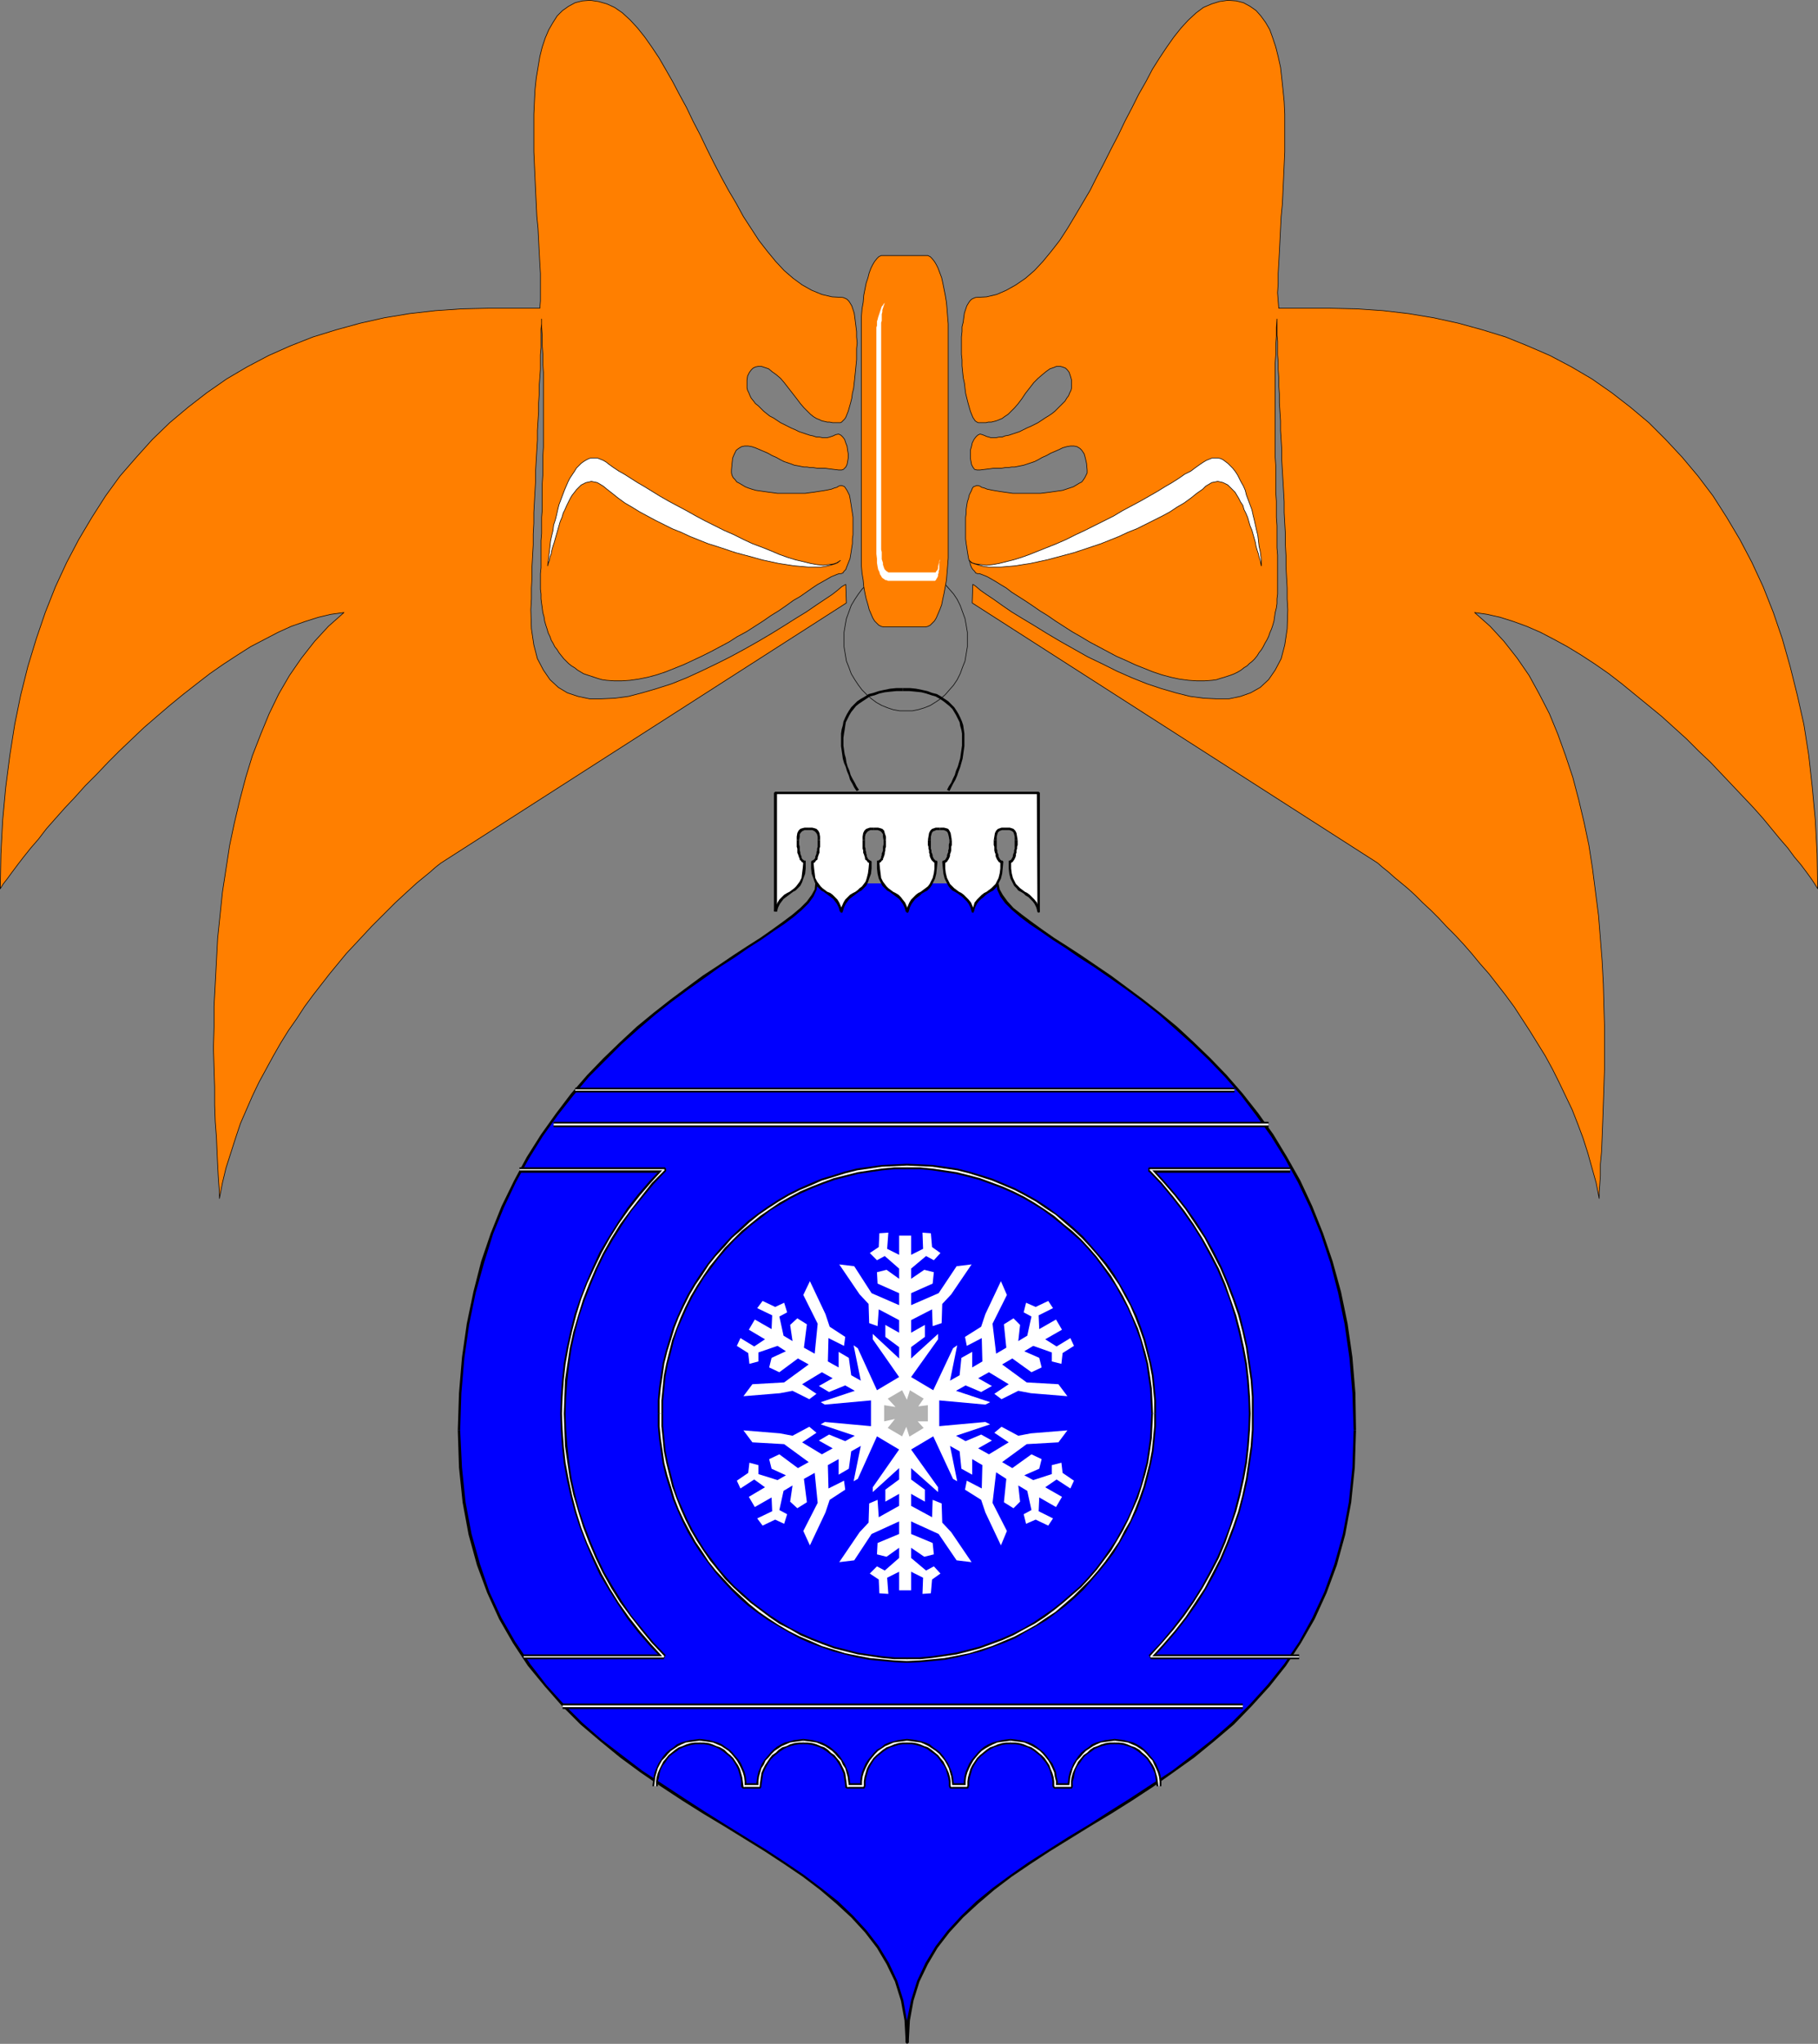 <?xml version="1.0" encoding="UTF-8" standalone="no"?>
<svg
   version="1.0"
   width="129.809mm"
   height="145.843mm"
   id="svg103"
   sodipodi:docname="Ornament 18.wmf"
   xmlns:inkscape="http://www.inkscape.org/namespaces/inkscape"
   xmlns:sodipodi="http://sodipodi.sourceforge.net/DTD/sodipodi-0.dtd"
   xmlns="http://www.w3.org/2000/svg"
   xmlns:svg="http://www.w3.org/2000/svg">
  <rect width="100%" height="100%" fill="#808080" stroke="none"/>
  <sodipodi:namedview
     id="namedview103"
     pagecolor="#ffffff"
     bordercolor="#000000"
     borderopacity="0.25"
     inkscape:showpageshadow="2"
     inkscape:pageopacity="0.0"
     inkscape:pagecheckerboard="0"
     inkscape:deskcolor="#d1d1d1"
     inkscape:document-units="mm" />
  <defs
     id="defs1">
    <pattern
       id="WMFhbasepattern"
       patternUnits="userSpaceOnUse"
       width="6"
       height="6"
       x="0"
       y="0" />
  </defs>
  <path
     style="fill:none;stroke:#000000;stroke-width:0.162px;stroke-linecap:round;stroke-linejoin:round;stroke-miterlimit:4;stroke-dasharray:none;stroke-opacity:1"
     d="m 244.42,191.71 v 0 h 1.778 l 1.616,-0.323 1.616,-0.485 1.616,-0.646 1.293,-0.808 1.454,-0.969 1.293,-1.131 1.131,-1.293 1.131,-1.293 0.97,-1.454 0.808,-1.616 0.646,-1.777 0.646,-1.616 0.323,-1.939 0.323,-1.939 v -1.939 0 -1.939 l -0.323,-1.939 -0.323,-1.777 -0.646,-1.777 -0.646,-1.777 -0.808,-1.616 -0.97,-1.454 -1.131,-1.293 -1.131,-1.293 -1.293,-1.131 -1.454,-0.969 -1.293,-0.808 -1.616,-0.646 -1.616,-0.485 -1.616,-0.323 h -1.778 v 0 h -1.616 l -1.778,0.323 -1.454,0.485 -1.616,0.646 -1.454,0.808 -1.293,0.969 -1.293,1.131 -1.293,1.293 -0.97,1.293 -0.97,1.454 -0.97,1.616 -0.646,1.777 -0.646,1.777 -0.323,1.777 -0.323,1.939 v 1.939 0 1.939 l 0.323,1.939 0.323,1.939 0.646,1.616 0.646,1.777 0.97,1.616 0.97,1.454 0.97,1.293 1.293,1.293 1.293,1.131 1.293,0.969 1.454,0.808 1.616,0.646 1.454,0.485 1.778,0.323 h 1.616"
     id="path1" />
  <path
     style="fill:#ff7f00;fill-opacity:1;fill-rule:evenodd;stroke:none"
     d="m 490.536,239.698 -0.162,-9.371 -0.485,-9.21 -0.808,-8.725 -0.97,-8.725 -1.293,-8.24 -1.778,-7.917 -1.939,-7.756 -2.101,-7.432 -2.424,-7.109 -2.747,-6.948 -3.07,-6.625 -3.232,-6.14 -3.555,-5.978 -3.717,-5.817 -4.04,-5.332 -4.202,-5.009 -4.525,-4.847 -4.525,-4.524 -5.01,-4.201 -5.01,-3.878 -5.333,-3.716 -5.494,-3.232 -5.818,-3.07 -5.979,-2.585 -5.979,-2.424 -6.302,-1.939 -6.464,-1.777 -6.626,-1.454 -6.787,-1.131 -6.949,-0.808 -7.11,-0.485 -7.272,-0.162 h -13.736 l -0.162,-1.939 -0.162,-2.262 0.162,-2.424 v -2.747 l 0.162,-2.747 0.162,-2.908 0.162,-3.232 0.162,-3.232 0.162,-3.232 0.323,-3.393 0.162,-3.393 0.162,-3.555 0.162,-3.555 0.162,-3.555 v -3.393 -3.393 -3.393 l -0.162,-3.393 -0.323,-3.232 -0.323,-3.07 -0.323,-2.908 -0.646,-2.908 -0.646,-2.585 -0.808,-2.424 -0.808,-2.262 -1.131,-1.939 -1.293,-1.777 -1.293,-1.454 -1.616,-1.131 -1.778,-0.969 -1.939,-0.485 -2.262,-0.162 -2.262,0.323 -2.101,0.646 -2.262,0.969 -1.939,1.454 -2.101,1.939 -1.939,2.1 -1.939,2.424 -1.939,2.747 -1.939,2.908 -1.939,3.07 -1.778,3.393 -1.939,3.393 -1.778,3.555 -1.939,3.716 -1.778,3.716 -1.939,3.716 -1.939,3.878 -1.939,3.716 -1.778,3.555 -2.101,3.555 -2.101,3.555 -1.939,3.232 -2.101,3.232 -2.262,2.908 -2.262,2.747 -2.262,2.424 -2.424,2.1 -2.586,1.777 -2.586,1.454 -2.586,1.131 -2.747,0.646 -2.909,0.162 -0.485,0.162 -0.646,0.323 -0.485,0.485 -0.323,0.485 -0.485,0.808 -0.323,0.969 -0.323,0.969 -0.162,1.131 -0.162,1.293 -0.323,1.293 v 1.293 l -0.162,1.454 v 1.616 1.454 1.616 l 0.162,1.454 v 1.616 l 0.162,1.616 0.162,1.616 0.323,1.454 0.162,1.454 0.162,1.293 0.323,1.293 0.323,1.293 0.323,1.131 0.323,1.131 0.323,0.808 0.323,0.808 0.323,0.485 0.323,0.485 0.485,0.323 0.323,0.162 h 0.808 0.646 0.646 l 0.646,-0.162 h 0.808 l 0.646,-0.162 0.646,-0.162 0.808,-0.323 0.808,-0.323 0.646,-0.485 0.97,-0.646 0.808,-0.808 0.97,-0.969 0.97,-1.131 0.97,-1.293 0.97,-1.454 1.131,-1.454 1.131,-1.454 1.131,-1.131 1.131,-0.969 0.97,-0.808 1.131,-0.808 0.97,-0.323 0.808,-0.323 h 0.97 l 0.646,0.162 0.808,0.323 0.485,0.485 0.485,0.646 0.323,0.969 0.323,1.131 v 1.454 0.646 l -0.162,0.646 -0.323,0.646 -0.323,0.808 -0.485,0.646 -0.485,0.808 -0.646,0.646 -0.646,0.646 -0.646,0.646 -0.808,0.808 -0.808,0.646 -0.97,0.646 -0.808,0.485 -0.97,0.646 -0.97,0.646 -0.97,0.485 -0.97,0.485 -1.131,0.485 -0.97,0.485 -0.97,0.485 -0.97,0.323 -0.97,0.323 -0.97,0.323 -0.97,0.162 -0.808,0.323 h -0.808 l -0.808,0.162 h -0.808 -0.646 l -0.485,-0.162 -0.646,-0.162 -0.323,-0.162 -0.808,-0.323 -0.646,-0.162 -0.646,0.323 -0.485,0.485 -0.485,0.646 -0.485,0.969 -0.162,0.808 -0.323,1.131 v 0.969 1.131 l 0.162,0.969 0.162,0.808 0.323,0.646 0.485,0.646 0.646,0.162 h 0.808 l 1.293,-0.162 1.293,-0.162 1.131,-0.162 h 1.131 0.97 l 0.97,-0.162 h 0.808 l 0.97,-0.162 h 0.808 l 0.808,-0.162 0.808,-0.162 0.808,-0.162 0.97,-0.323 0.97,-0.323 0.97,-0.323 0.97,-0.485 1.131,-0.646 1.131,-0.485 1.131,-0.646 1.131,-0.485 1.131,-0.485 0.97,-0.485 1.131,-0.323 0.97,-0.162 h 0.97 l 0.808,0.162 0.808,0.485 0.485,0.485 0.646,0.969 0.323,1.131 0.323,1.454 0.162,1.777 v 0.808 l -0.323,0.646 -0.323,0.646 -0.323,0.485 -0.485,0.646 -0.646,0.323 -0.808,0.485 -0.808,0.485 -0.97,0.323 -0.97,0.323 -0.97,0.323 -1.131,0.162 -1.131,0.162 -1.131,0.162 -1.293,0.162 -1.293,0.162 h -1.131 -1.293 -1.293 -1.131 -1.293 -1.293 l -1.131,-0.162 -1.131,-0.162 -1.131,-0.162 -0.97,-0.162 -0.97,-0.162 -0.808,-0.162 -0.808,-0.162 -0.808,-0.323 -0.646,-0.162 -0.485,-0.323 -0.485,-0.162 h -0.485 l -0.323,0.162 -0.485,0.162 -0.323,0.485 -0.162,0.485 -0.323,0.646 -0.323,0.646 -0.162,0.808 -0.323,0.969 -0.162,0.969 -0.162,1.131 v 0.969 l -0.162,1.131 v 1.131 1.293 1.131 1.131 1.131 l 0.162,1.293 0.162,0.969 0.162,1.131 0.162,0.969 0.162,0.969 0.323,0.808 0.162,0.808 0.323,0.808 0.323,0.485 0.485,0.485 0.323,0.485 0.485,0.162 h 0.485 l 0.485,0.162 0.808,0.323 0.808,0.323 1.131,0.646 1.131,0.646 1.293,0.808 1.616,0.969 1.454,1.131 1.778,1.131 1.778,1.131 1.939,1.293 2.101,1.454 2.101,1.293 2.101,1.454 2.262,1.454 2.262,1.454 2.262,1.293 2.424,1.454 2.424,1.293 2.424,1.293 2.424,1.293 2.586,1.131 2.424,1.131 2.424,0.969 2.424,0.969 2.424,0.808 2.424,0.646 2.262,0.485 2.424,0.323 2.262,0.162 h 2.101 l 2.101,-0.162 1.131,-0.162 0.97,-0.323 1.131,-0.323 0.97,-0.323 0.97,-0.323 0.808,-0.323 0.97,-0.485 0.808,-0.485 0.808,-0.646 0.808,-0.485 0.646,-0.646 0.808,-0.646 0.646,-0.646 0.646,-0.808 0.485,-0.808 0.646,-0.808 0.485,-0.808 0.485,-0.969 0.485,-0.808 0.485,-0.969 0.323,-0.969 0.485,-1.131 0.323,-0.969 0.323,-1.131 0.162,-1.131 0.162,-1.131 0.323,-1.293 0.162,-1.131 v -1.293 l 0.162,-1.293 v -1.293 -1.293 -1.454 -1.454 -1.616 -1.616 -1.777 l -0.162,-1.939 v -1.939 -1.939 -2.1 l -0.162,-2.262 v -2.1 -2.262 l -0.162,-2.424 v -2.262 -2.424 -2.424 l -0.162,-2.424 v -2.585 -2.424 -2.585 -2.585 -2.424 -2.585 -2.585 -2.424 -2.585 -2.424 l 0.162,-2.424 v -2.424 l 0.162,-2.424 v -2.424 l 0.162,-2.262 v 1.293 1.454 1.616 l 0.162,1.616 v 1.777 1.939 l 0.162,1.939 v 1.939 l 0.162,2.262 v 2.1 l 0.162,2.262 v 2.424 l 0.162,2.424 0.162,2.424 v 2.585 l 0.162,2.585 0.162,2.747 v 2.747 l 0.162,2.747 0.162,2.747 0.162,2.747 0.162,2.908 v 2.908 l 0.162,2.908 0.162,2.908 v 2.908 l 0.162,2.908 v 2.908 l 0.162,2.908 0.162,2.908 v 2.908 l 0.162,2.908 -0.162,5.17 -0.646,4.363 -0.97,3.716 -1.616,3.07 -1.778,2.585 -2.262,2.1 -2.586,1.454 -2.747,0.969 -3.07,0.646 h -3.394 l -3.394,-0.162 -3.717,-0.485 -3.878,-0.969 -3.878,-1.131 -3.878,-1.293 -4.04,-1.616 -4.04,-1.777 -3.878,-1.939 -4.04,-1.939 -3.717,-2.1 -3.717,-2.1 -3.555,-2.1 -3.394,-2.1 -3.232,-1.939 -2.909,-1.777 -2.586,-1.777 -2.262,-1.616 -1.939,-1.293 -1.616,-1.131 -1.131,-0.969 -0.646,-0.485 -0.323,-0.162 -0.162,5.009 109.403,70.124 1.293,1.131 1.616,1.293 1.616,1.454 1.778,1.454 1.939,1.616 1.939,1.777 1.939,1.939 2.262,2.1 2.101,2.1 2.101,2.262 2.262,2.262 2.262,2.424 2.262,2.585 2.262,2.747 2.424,2.747 2.262,2.908 2.262,2.908 2.262,3.07 2.101,3.232 2.101,3.232 2.101,3.393 2.101,3.393 1.939,3.555 1.778,3.555 1.778,3.716 1.778,3.716 1.454,3.716 1.454,3.878 1.293,4.039 1.131,4.039 1.131,4.039 0.808,4.201 v -1.616 l 0.162,-2.1 0.162,-2.424 v -3.07 l 0.323,-3.393 0.162,-3.878 0.162,-4.201 0.162,-4.524 0.162,-4.847 0.162,-5.17 v -5.332 -5.655 l -0.162,-5.655 -0.162,-5.978 -0.323,-6.14 -0.485,-6.14 -0.485,-6.14 -0.808,-6.301 -0.808,-6.301 -0.97,-6.301 -1.293,-6.14 -1.454,-6.14 -1.616,-6.14 -1.939,-5.817 -2.101,-5.817 -2.262,-5.494 -2.747,-5.332 -2.747,-5.009 -3.232,-4.686 -3.555,-4.524 -3.717,-4.039 -4.202,-3.716 3.394,0.485 3.555,0.808 3.555,1.131 3.555,1.293 3.717,1.616 3.717,1.939 3.555,1.939 3.717,2.262 3.717,2.424 3.717,2.585 3.555,2.747 3.555,2.908 3.555,2.908 3.555,2.908 3.394,3.07 3.394,3.07 3.232,3.232 3.232,3.07 3.07,3.232 2.909,3.07 2.909,3.07 2.747,2.908 2.586,2.908 2.262,2.747 2.262,2.747 2.101,2.424 1.778,2.424 1.778,2.1 1.454,1.939 1.293,1.777 0.97,1.454 z"
     id="path2" />
  <path
     style="fill:none;stroke:#000000;stroke-width:0.162px;stroke-linecap:round;stroke-linejoin:round;stroke-miterlimit:4;stroke-dasharray:none;stroke-opacity:1"
     d="m 490.536,239.698 v 0 l -0.162,-9.371 -0.485,-9.21 -0.808,-8.725 -0.97,-8.725 -1.293,-8.24 -1.778,-7.917 -1.939,-7.756 -2.101,-7.432 -2.424,-7.109 -2.747,-6.948 -3.07,-6.625 -3.232,-6.14 -3.555,-5.978 -3.717,-5.817 -4.04,-5.332 -4.202,-5.009 -4.525,-4.847 -4.525,-4.524 -5.01,-4.201 -5.01,-3.878 -5.333,-3.716 -5.494,-3.232 -5.818,-3.07 -5.979,-2.585 -5.979,-2.424 -6.302,-1.939 -6.464,-1.777 -6.626,-1.454 -6.787,-1.131 -6.949,-0.808 -7.11,-0.485 -7.272,-0.162 h -13.736 v 0 l -0.162,-1.939 -0.162,-2.262 0.162,-2.424 v -2.747 l 0.162,-2.747 0.162,-2.908 0.162,-3.232 0.162,-3.232 0.162,-3.232 0.323,-3.393 0.162,-3.393 0.162,-3.555 0.162,-3.555 0.162,-3.555 v -3.393 -3.393 -3.393 l -0.162,-3.393 -0.323,-3.232 -0.323,-3.07 -0.323,-2.908 -0.646,-2.908 -0.646,-2.585 -0.808,-2.424 -0.808,-2.262 -1.131,-1.939 -1.293,-1.777 -1.293,-1.454 -1.616,-1.131 -1.778,-0.969 -1.939,-0.485 -2.262,-0.162 v 0 l -2.262,0.323 -2.101,0.646 -2.262,0.969 -1.939,1.454 -2.101,1.939 -1.939,2.1 -1.939,2.424 -1.939,2.747 -1.939,2.908 -1.939,3.07 -1.778,3.393 -1.939,3.393 -1.778,3.555 -1.939,3.716 -1.778,3.716 -1.939,3.716 -1.939,3.878 -1.939,3.716 -1.778,3.555 -2.101,3.555 -2.101,3.555 -1.939,3.232 -2.101,3.232 -2.262,2.908 -2.262,2.747 -2.262,2.424 -2.424,2.1 -2.586,1.777 -2.586,1.454 -2.586,1.131 -2.747,0.646 -2.909,0.162 v 0 l -0.485,0.162 -0.646,0.323 -0.485,0.485 -0.323,0.485 -0.485,0.808 -0.323,0.969 -0.323,0.969 -0.162,1.131 -0.162,1.293 -0.323,1.293 v 1.293 l -0.162,1.454 v 1.616 1.454 1.616 l 0.162,1.454 v 1.616 l 0.162,1.616 0.162,1.616 0.323,1.454 0.162,1.454 0.162,1.293 0.323,1.293 0.323,1.293 0.323,1.131 0.323,1.131 0.323,0.808 0.323,0.808 0.323,0.485 0.323,0.485 0.485,0.323 0.323,0.162 v 0 h 0.808 0.646 0.646 l 0.646,-0.162 h 0.808 l 0.646,-0.162 0.646,-0.162 0.808,-0.323 0.808,-0.323 0.646,-0.485 0.97,-0.646 0.808,-0.808 0.97,-0.969 0.97,-1.131 0.97,-1.293 0.97,-1.454 v 0 l 1.131,-1.454 1.131,-1.454 1.131,-1.131 1.131,-0.969 0.97,-0.808 1.131,-0.808 0.97,-0.323 0.808,-0.323 h 0.97 l 0.646,0.162 0.808,0.323 0.485,0.485 0.485,0.646 0.323,0.969 0.323,1.131 v 1.454 0 0.646 l -0.162,0.646 -0.323,0.646 -0.323,0.808 -0.485,0.646 -0.485,0.808 -0.646,0.646 -0.646,0.646 -0.646,0.646 -0.808,0.808 -0.808,0.646 -0.97,0.646 -0.808,0.485 -0.97,0.646 -0.97,0.646 -0.97,0.485 -0.97,0.485 -1.131,0.485 -0.97,0.485 -0.97,0.485 -0.97,0.323 -0.97,0.323 -0.97,0.323 -0.97,0.162 -0.808,0.323 h -0.808 l -0.808,0.162 h -0.808 -0.646 l -0.485,-0.162 -0.646,-0.162 -0.323,-0.162 v 0 l -0.808,-0.323 -0.646,-0.162 -0.646,0.323 -0.485,0.485 -0.485,0.646 -0.485,0.969 -0.162,0.808 -0.323,1.131 v 0.969 1.131 l 0.162,0.969 0.162,0.808 0.323,0.646 0.485,0.646 0.646,0.162 h 0.808 v 0 l 1.293,-0.162 1.293,-0.162 1.131,-0.162 h 1.131 0.97 l 0.97,-0.162 h 0.808 l 0.97,-0.162 h 0.808 l 0.808,-0.162 0.808,-0.162 0.808,-0.162 0.97,-0.323 0.97,-0.323 0.97,-0.323 0.97,-0.485 v 0 l 1.131,-0.646 1.131,-0.485 1.131,-0.646 1.131,-0.485 1.131,-0.485 0.97,-0.485 1.131,-0.323 0.97,-0.162 h 0.97 l 0.808,0.162 0.808,0.485 0.485,0.485 0.646,0.969 0.323,1.131 0.323,1.454 0.162,1.777 v 0 0.808 l -0.323,0.646 -0.323,0.646 -0.323,0.485 -0.485,0.646 -0.646,0.323 -0.808,0.485 -0.808,0.485 -0.97,0.323 -0.97,0.323 -0.97,0.323 -1.131,0.162 -1.131,0.162 -1.131,0.162 -1.293,0.162 -1.293,0.162 h -1.131 -1.293 -1.293 -1.131 -1.293 -1.293 l -1.131,-0.162 -1.131,-0.162 -1.131,-0.162 -0.97,-0.162 -0.97,-0.162 -0.808,-0.162 -0.808,-0.162 -0.808,-0.323 -0.646,-0.162 -0.485,-0.323 v 0 l -0.485,-0.162 h -0.485 l -0.323,0.162 -0.485,0.162 -0.323,0.485 -0.162,0.485 -0.323,0.646 -0.323,0.646 -0.162,0.808 -0.323,0.969 -0.162,0.969 -0.162,1.131 v 0.969 l -0.162,1.131 v 1.131 1.293 1.131 1.131 1.131 l 0.162,1.293 0.162,0.969 0.162,1.131 0.162,0.969 0.162,0.969 0.323,0.808 0.162,0.808 0.323,0.808 0.323,0.485 0.485,0.485 0.323,0.485 0.485,0.162 h 0.485 v 0 l 0.485,0.162 0.808,0.323 0.808,0.323 1.131,0.646 1.131,0.646 1.293,0.808 1.616,0.969 1.454,1.131 1.778,1.131 1.778,1.131 1.939,1.293 2.101,1.454 2.101,1.293 2.101,1.454 2.262,1.454 2.262,1.454 2.262,1.293 2.424,1.454 2.424,1.293 2.424,1.293 2.424,1.293 2.586,1.131 2.424,1.131 2.424,0.969 2.424,0.969 2.424,0.808 2.424,0.646 2.262,0.485 2.424,0.323 2.262,0.162 h 2.101 l 2.101,-0.162 v 0 l 1.131,-0.162 0.97,-0.323 1.131,-0.323 0.97,-0.323 0.97,-0.323 0.808,-0.323 0.97,-0.485 0.808,-0.485 0.808,-0.646 0.808,-0.485 0.646,-0.646 0.808,-0.646 0.646,-0.646 0.646,-0.808 0.485,-0.808 0.646,-0.808 0.485,-0.808 0.485,-0.969 0.485,-0.808 0.485,-0.969 0.323,-0.969 0.485,-1.131 0.323,-0.969 0.323,-1.131 0.162,-1.131 0.162,-1.131 0.323,-1.293 0.162,-1.131 v -1.293 l 0.162,-1.293 v -1.293 -1.293 0 -1.454 -1.454 -1.616 -1.616 -1.777 l -0.162,-1.939 v -1.939 -1.939 -2.1 l -0.162,-2.262 v -2.1 -2.262 l -0.162,-2.424 v -2.262 -2.424 -2.424 l -0.162,-2.424 v -2.585 -2.424 -2.585 -2.585 -2.424 -2.585 -2.585 -2.424 -2.585 -2.424 l 0.162,-2.424 v -2.424 l 0.162,-2.424 v -2.424 l 0.162,-2.262 v 0 1.293 1.454 1.616 l 0.162,1.616 v 1.777 1.939 l 0.162,1.939 v 1.939 l 0.162,2.262 v 2.1 l 0.162,2.262 v 2.424 l 0.162,2.424 0.162,2.424 v 2.585 l 0.162,2.585 0.162,2.747 v 2.747 l 0.162,2.747 0.162,2.747 0.162,2.747 0.162,2.908 v 2.908 l 0.162,2.908 0.162,2.908 v 2.908 l 0.162,2.908 v 2.908 l 0.162,2.908 0.162,2.908 v 2.908 l 0.162,2.908 v 0 l -0.162,5.17 -0.646,4.363 -0.97,3.716 -1.616,3.07 -1.778,2.585 -2.262,2.1 -2.586,1.454 -2.747,0.969 -3.07,0.646 h -3.394 l -3.394,-0.162 -3.717,-0.485 -3.878,-0.969 -3.878,-1.131 -3.878,-1.293 -4.04,-1.616 -4.04,-1.777 -3.878,-1.939 -4.04,-1.939 -3.717,-2.1 -3.717,-2.1 -3.555,-2.1 -3.394,-2.1 -3.232,-1.939 -2.909,-1.777 -2.586,-1.777 -2.262,-1.616 -1.939,-1.293 -1.616,-1.131 -1.131,-0.969 -0.646,-0.485 -0.323,-0.162 -0.162,5.009 109.403,70.124 v 0 l 1.293,1.131 1.616,1.293 1.616,1.454 1.778,1.454 1.939,1.616 1.939,1.777 1.939,1.939 2.262,2.1 2.101,2.1 2.101,2.262 2.262,2.262 2.262,2.424 2.262,2.585 2.262,2.747 2.424,2.747 2.262,2.908 2.262,2.908 2.262,3.07 2.101,3.232 2.101,3.232 2.101,3.393 2.101,3.393 1.939,3.555 1.778,3.555 1.778,3.716 1.778,3.716 1.454,3.716 1.454,3.878 1.293,4.039 1.131,4.039 1.131,4.039 0.808,4.201 v 0 -1.616 l 0.162,-2.1 0.162,-2.424 v -3.07 l 0.323,-3.393 0.162,-3.878 0.162,-4.201 0.162,-4.524 0.162,-4.847 0.162,-5.17 v -5.332 -5.655 l -0.162,-5.655 -0.162,-5.978 -0.323,-6.14 -0.485,-6.14 -0.485,-6.14 -0.808,-6.301 -0.808,-6.301 -0.97,-6.301 -1.293,-6.14 -1.454,-6.14 -1.616,-6.14 -1.939,-5.817 -2.101,-5.817 -2.262,-5.494 -2.747,-5.332 -2.747,-5.009 -3.232,-4.686 -3.555,-4.524 -3.717,-4.039 -4.202,-3.716 v 0 l 3.394,0.485 3.555,0.808 3.555,1.131 3.555,1.293 3.717,1.616 3.717,1.939 3.555,1.939 3.717,2.262 3.717,2.424 3.717,2.585 3.555,2.747 3.555,2.908 3.555,2.908 3.555,2.908 3.394,3.07 3.394,3.07 3.232,3.232 3.232,3.07 3.07,3.232 2.909,3.07 2.909,3.07 2.747,2.908 2.586,2.908 2.262,2.747 2.262,2.747 2.101,2.424 1.778,2.424 1.778,2.1 1.454,1.939 1.293,1.777 0.97,1.454 0.808,1.293"
     id="path3" />
  <path
     style="fill:#0000ff;fill-opacity:1;fill-rule:evenodd;stroke:none"
     d="m 269.144,238.244 0.323,1.616 0.808,1.616 1.293,1.777 1.778,1.777 2.101,1.939 2.586,1.939 2.909,2.1 3.394,2.1 3.394,2.424 3.878,2.424 3.878,2.747 4.202,2.747 4.363,3.07 4.363,3.393 4.525,3.555 4.525,3.716 4.525,4.039 4.363,4.363 4.525,4.686 4.202,5.009 4.202,5.332 4.04,5.655 3.717,5.978 3.555,6.463 3.232,6.786 2.909,7.271 2.586,7.594 2.262,8.079 1.778,8.725 1.293,9.048 0.808,9.533 0.162,10.018 -0.323,10.018 -0.97,9.371 -1.616,8.725 -2.262,8.079 -2.747,7.432 -3.232,7.109 -3.555,6.463 -4.202,5.978 -4.363,5.655 -4.686,5.332 -5.01,4.847 -5.171,4.686 -5.494,4.201 -5.494,4.039 -5.656,3.878 -5.656,3.716 -5.656,3.555 -5.494,3.555 -5.656,3.393 -5.333,3.393 -5.171,3.232 -5.01,3.555 -4.686,3.555 -4.525,3.555 -4.04,3.878 -3.717,3.878 -3.07,4.201 -2.747,4.524 -2.262,4.847 -1.616,5.009 -0.97,5.494 -0.485,5.978 -0.323,-5.978 -0.97,-5.494 -1.616,-5.009 -2.262,-4.847 -2.747,-4.524 -3.232,-4.201 -3.555,-3.878 -4.04,-3.878 -4.525,-3.555 -4.686,-3.555 -5.01,-3.555 -5.171,-3.232 -5.494,-3.393 -5.494,-3.393 -5.656,-3.555 -5.656,-3.555 -5.656,-3.716 -5.494,-3.878 -5.656,-4.039 -5.333,-4.201 -5.171,-4.686 -5.01,-4.847 -4.848,-5.332 -4.363,-5.655 -4.04,-5.978 -3.717,-6.463 -3.232,-7.109 -2.747,-7.432 -2.101,-8.079 -1.616,-8.725 -1.131,-9.371 -0.323,-10.018 0.323,-10.018 0.808,-9.533 1.293,-9.048 1.778,-8.725 2.101,-8.079 2.586,-7.594 2.909,-7.271 3.394,-6.786 3.394,-6.463 3.878,-5.978 3.878,-5.655 4.202,-5.332 4.363,-5.009 4.363,-4.686 4.525,-4.363 4.525,-4.039 4.525,-3.716 4.363,-3.555 4.525,-3.393 4.202,-3.07 4.202,-2.747 4.04,-2.747 3.717,-2.424 3.555,-2.424 3.232,-2.1 2.909,-2.1 2.586,-1.939 2.262,-1.939 1.616,-1.777 1.293,-1.777 0.808,-1.616 0.323,-1.616 z"
     id="path4" />
  <path
     style="fill:#000000;fill-opacity:1;fill-rule:evenodd;stroke:none"
     d="m 365.943,385.762 v 0 l -0.162,-10.018 -0.808,-9.695 -1.293,-9.048 -1.778,-8.564 -2.262,-8.24 -2.586,-7.594 -2.909,-7.271 -3.232,-6.948 -3.555,-6.301 -3.717,-6.14 -4.04,-5.655 -4.202,-5.332 -4.363,-5.009 -4.363,-4.524 -4.525,-4.363 -4.525,-4.201 -4.525,-3.716 -4.525,-3.555 -4.363,-3.232 -4.363,-3.232 -4.04,-2.747 -4.04,-2.747 -3.717,-2.424 -3.555,-2.262 -3.232,-2.262 -2.909,-2.1 -2.586,-1.939 -2.262,-1.777 -1.616,-1.777 -1.293,-1.777 -0.808,-1.454 -0.323,-1.616 h -0.646 l 0.323,1.777 0.808,1.777 1.293,1.777 1.778,1.777 2.262,1.939 2.586,1.939 2.909,1.939 3.232,2.262 3.555,2.262 3.717,2.585 4.04,2.585 4.202,2.908 4.363,3.07 4.363,3.232 4.525,3.555 4.363,3.878 4.525,4.039 4.525,4.363 4.363,4.524 4.363,5.009 4.04,5.332 4.04,5.655 3.717,5.978 3.555,6.463 3.232,6.786 2.909,7.109 2.586,7.756 2.101,8.079 1.778,8.564 1.293,9.048 0.808,9.533 0.323,10.018 v 0 z"
     id="path5" />
  <path
     style="fill:#000000;fill-opacity:1;fill-rule:evenodd;stroke:none"
     d="m 244.42,550.893 h 0.808 l 0.323,-5.978 0.97,-5.332 1.616,-5.17 2.262,-4.686 2.586,-4.363 3.232,-4.201 3.717,-4.039 4.04,-3.716 4.363,-3.716 4.686,-3.555 5.01,-3.393 5.171,-3.393 5.494,-3.393 5.494,-3.393 5.656,-3.393 5.656,-3.555 5.656,-3.716 5.494,-3.878 5.656,-4.039 5.333,-4.363 5.333,-4.524 4.848,-5.009 4.848,-5.332 4.363,-5.494 4.04,-6.14 3.717,-6.463 3.232,-7.109 2.747,-7.432 2.262,-8.24 1.616,-8.725 0.97,-9.371 0.323,-10.018 h -0.646 l -0.323,10.018 -0.97,9.371 -1.616,8.564 -2.262,8.079 -2.747,7.594 -3.232,6.948 -3.555,6.463 -4.04,5.978 -4.525,5.655 -4.686,5.17 -5.01,5.009 -5.171,4.524 -5.333,4.201 -5.494,4.201 -5.656,3.716 -5.656,3.716 -5.656,3.555 -5.494,3.555 -5.656,3.393 -5.333,3.393 -5.333,3.393 -4.848,3.393 -4.848,3.555 -4.363,3.555 -4.04,3.878 -3.717,4.039 -3.232,4.201 -2.747,4.524 -2.262,4.847 -1.616,5.17 -1.131,5.494 -0.323,5.978 h 0.808 -0.808 l 0.162,0.162 0.162,0.162 0.323,-0.162 0.162,-0.162 z"
     id="path6" />
  <path
     style="fill:#000000;fill-opacity:1;fill-rule:evenodd;stroke:none"
     d="m 123.543,385.762 v 0 l 0.323,10.018 0.97,9.371 1.616,8.725 2.262,8.24 2.747,7.432 3.232,7.109 3.717,6.463 4.04,6.14 4.525,5.494 4.686,5.332 5.01,5.009 5.333,4.524 5.333,4.363 5.494,4.039 5.656,3.878 5.656,3.716 5.656,3.555 5.656,3.393 5.494,3.393 5.494,3.393 5.171,3.393 5.01,3.393 4.686,3.555 4.363,3.716 4.04,3.716 3.717,4.039 3.232,4.201 2.586,4.363 2.262,4.686 1.616,5.17 0.97,5.332 0.323,5.978 h 0.808 l -0.485,-5.978 -0.97,-5.494 -1.616,-5.17 -2.262,-4.847 -2.747,-4.524 -3.232,-4.201 -3.717,-4.039 -4.04,-3.878 -4.525,-3.555 -4.686,-3.555 -5.01,-3.393 -5.171,-3.393 -5.494,-3.393 -5.494,-3.393 -5.656,-3.555 -5.494,-3.555 -5.656,-3.716 -5.656,-3.716 -5.494,-4.201 -5.494,-4.201 -5.171,-4.524 -5.01,-5.009 -4.686,-5.17 -4.363,-5.655 -4.04,-5.978 -3.717,-6.463 -3.232,-6.948 -2.586,-7.594 -2.262,-8.079 -1.616,-8.564 -0.97,-9.371 -0.485,-10.018 v 0 z"
     id="path7" />
  <path
     style="fill:#000000;fill-opacity:1;fill-rule:evenodd;stroke:none"
     d="m 220.018,238.244 -0.162,1.616 -0.808,1.454 -1.293,1.777 -1.778,1.777 -2.101,1.777 -2.586,1.939 -2.909,2.1 -3.232,2.262 -3.555,2.262 -3.717,2.424 -4.04,2.747 -4.202,2.747 -4.363,3.232 -4.363,3.232 -4.525,3.555 -4.525,3.716 -4.525,4.201 -4.525,4.363 -4.363,4.524 -4.363,5.009 -4.04,5.332 -4.04,5.655 -3.878,6.14 -3.394,6.301 -3.394,6.948 -2.909,7.271 -2.586,7.594 -2.101,8.24 -1.778,8.564 -1.293,9.048 -0.808,9.695 -0.323,10.018 h 0.646 l 0.323,-10.018 0.808,-9.533 1.293,-9.048 1.778,-8.564 2.262,-8.079 2.424,-7.756 2.909,-7.109 3.232,-6.786 3.555,-6.463 3.717,-5.978 4.04,-5.655 4.202,-5.332 4.202,-5.009 4.525,-4.524 4.363,-4.363 4.525,-4.039 4.525,-3.878 4.525,-3.555 4.363,-3.232 4.363,-3.07 4.04,-2.908 4.04,-2.585 3.717,-2.585 3.555,-2.262 3.232,-2.262 2.909,-1.939 2.586,-1.939 2.262,-1.939 1.778,-1.777 1.293,-1.777 0.808,-1.777 0.323,-1.777 z"
     id="path8" />
  <path
     style="fill:#000000;fill-opacity:1;fill-rule:evenodd;stroke:none"
     d="m 310.676,381.238 v 0 l -0.162,3.232 -0.162,3.393 -0.485,3.393 -0.485,3.232 -0.808,3.07 -0.808,3.232 -1.131,3.07 -1.131,2.908 -1.293,2.908 -1.616,2.908 -1.454,2.747 -1.778,2.585 -1.778,2.585 -1.939,2.585 -2.101,2.424 -2.101,2.262 -2.424,2.1 -2.424,2.1 -2.424,1.939 -2.586,1.777 -2.586,1.777 -2.747,1.616 -2.909,1.454 -2.909,1.293 -3.07,1.131 -3.07,1.131 -3.07,0.808 -3.232,0.808 -3.232,0.485 -3.232,0.485 -3.394,0.323 h -3.394 v 1.454 l 3.555,-0.162 3.394,-0.323 3.394,-0.323 3.232,-0.646 3.232,-0.808 3.232,-0.808 3.07,-1.131 3.07,-1.131 3.07,-1.293 2.747,-1.616 2.909,-1.616 2.747,-1.616 2.586,-1.939 2.586,-1.939 2.424,-2.1 2.424,-2.262 2.101,-2.424 2.101,-2.424 2.101,-2.585 1.939,-2.585 1.616,-2.747 1.616,-2.747 1.454,-2.908 1.454,-2.908 1.131,-3.07 1.131,-3.232 0.808,-3.07 0.808,-3.393 0.646,-3.232 0.323,-3.393 0.323,-3.393 v -3.393 0 z"
     id="path9" />
  <path
     style="fill:#000000;fill-opacity:1;fill-rule:evenodd;stroke:none"
     d="m 244.743,315.315 v 0 h 3.394 l 3.394,0.323 3.232,0.485 3.232,0.485 3.232,0.808 3.07,0.808 3.07,1.131 3.07,1.131 2.909,1.293 2.909,1.454 2.747,1.616 2.586,1.616 2.586,1.939 2.424,1.939 2.424,2.1 2.424,2.1 2.101,2.262 2.101,2.424 1.939,2.585 1.778,2.585 1.778,2.585 1.454,2.747 1.616,2.908 1.293,2.908 1.131,2.908 1.131,3.07 0.808,3.232 0.808,3.07 0.485,3.393 0.485,3.232 0.162,3.393 0.162,3.393 h 1.293 v -3.555 l -0.323,-3.393 -0.323,-3.393 -0.646,-3.232 -0.808,-3.232 -0.808,-3.232 -1.131,-3.232 -1.131,-3.07 -1.454,-2.908 -1.454,-2.908 -1.616,-2.747 -1.616,-2.747 -1.939,-2.747 -2.101,-2.424 -2.101,-2.424 -2.101,-2.424 -2.424,-2.262 -2.424,-2.1 -2.586,-1.939 -2.586,-1.939 -2.747,-1.777 -2.909,-1.616 -2.747,-1.454 -3.07,-1.293 -3.07,-1.293 -3.07,-0.969 -3.232,-0.969 -3.232,-0.808 -3.232,-0.485 -3.394,-0.485 -3.394,-0.162 -3.555,-0.162 v 0 z"
     id="path10" />
  <path
     style="fill:#000000;fill-opacity:1;fill-rule:evenodd;stroke:none"
     d="m 178.972,381.238 v 0 -3.393 l 0.323,-3.393 0.323,-3.232 0.646,-3.393 0.808,-3.07 0.808,-3.232 0.97,-3.07 1.293,-2.908 1.293,-2.908 1.454,-2.908 1.616,-2.747 1.616,-2.585 1.939,-2.585 1.939,-2.585 2.101,-2.424 2.101,-2.262 2.262,-2.1 2.424,-2.1 2.586,-1.939 2.424,-1.939 2.747,-1.616 2.747,-1.616 2.909,-1.454 2.909,-1.293 2.909,-1.131 3.07,-1.131 3.232,-0.808 3.07,-0.808 3.232,-0.485 3.394,-0.485 3.394,-0.323 h 3.232 v -1.454 l -3.394,0.162 -3.394,0.162 -3.394,0.485 -3.394,0.485 -3.232,0.808 -3.07,0.969 -3.232,0.969 -3.07,1.293 -2.909,1.293 -2.909,1.454 -2.747,1.616 -2.747,1.777 -2.747,1.939 -2.586,1.939 -2.262,2.1 -2.424,2.262 -2.262,2.424 -2.101,2.424 -1.939,2.424 -1.939,2.747 -1.778,2.747 -1.616,2.747 -1.454,2.908 -1.293,2.908 -1.293,3.07 -0.97,3.232 -0.97,3.232 -0.808,3.232 -0.485,3.232 -0.485,3.393 -0.323,3.393 v 3.555 0 z"
     id="path11" />
  <path
     style="fill:#000000;fill-opacity:1;fill-rule:evenodd;stroke:none"
     d="m 244.743,446.999 v 0 h -3.232 l -3.394,-0.323 -3.394,-0.485 -3.232,-0.485 -3.07,-0.808 -3.232,-0.808 -3.07,-1.131 -2.909,-1.131 -2.909,-1.293 -2.909,-1.454 -2.747,-1.616 -2.747,-1.777 -2.424,-1.777 -2.586,-1.939 -2.262,-2.1 -2.424,-2.1 -2.101,-2.262 -2.101,-2.424 -1.939,-2.585 -1.939,-2.585 -1.616,-2.585 -1.616,-2.747 -1.454,-2.908 -1.293,-2.908 -1.293,-2.908 -0.97,-3.07 -0.808,-3.232 -0.808,-3.07 -0.646,-3.232 -0.323,-3.393 -0.323,-3.393 v -3.232 h -1.454 v 3.393 l 0.323,3.393 0.485,3.393 0.485,3.232 0.808,3.393 0.97,3.07 0.97,3.232 1.293,3.07 1.293,2.908 1.454,2.908 1.616,2.747 1.778,2.747 1.939,2.585 1.939,2.585 2.101,2.424 2.262,2.424 2.262,2.262 2.424,2.1 2.586,1.939 2.747,1.939 2.747,1.616 2.747,1.616 2.909,1.616 2.909,1.293 3.07,1.131 3.232,1.131 3.07,0.808 3.232,0.808 3.394,0.646 3.394,0.323 3.394,0.323 3.394,0.162 v 0 z"
     id="path12" />
  <path
     style="fill:#000000;fill-opacity:1;fill-rule:evenodd;stroke:none"
     d="m 179.618,315.961 -0.485,-1.131 h -38.946 v 1.454 h 38.946 l -0.485,-1.293 0.485,1.293 0.323,-0.162 0.162,-0.162 0.162,-0.162 v -0.323 -0.162 l -0.162,-0.323 -0.162,-0.162 h -0.323 z"
     id="path13" />
  <path
     style="fill:#000000;fill-opacity:1;fill-rule:evenodd;stroke:none"
     d="m 179.133,447.484 0.485,-1.131 -3.232,-3.393 -3.07,-3.716 -2.909,-3.555 -2.586,-3.878 -2.424,-3.878 -2.262,-3.878 -1.939,-4.039 -1.778,-4.201 -1.616,-4.201 -1.454,-4.201 -1.131,-4.363 -0.97,-4.363 -0.646,-4.363 -0.485,-4.363 -0.323,-4.363 -0.162,-4.363 0.162,-4.524 0.323,-4.363 0.485,-4.363 0.646,-4.363 0.97,-4.363 1.131,-4.363 1.454,-4.201 1.616,-4.201 1.778,-4.201 1.939,-4.039 2.262,-3.878 2.424,-3.878 2.586,-3.878 2.909,-3.555 3.07,-3.716 3.232,-3.393 -0.97,-0.969 -3.394,3.555 -3.07,3.555 -2.909,3.716 -2.586,3.878 -2.424,3.878 -2.424,4.039 -1.939,4.201 -1.778,4.201 -1.616,4.201 -1.454,4.201 -1.131,4.524 -0.97,4.363 -0.808,4.363 -0.485,4.524 -0.323,4.524 -0.162,4.524 0.162,4.363 0.323,4.524 0.485,4.524 0.808,4.363 0.97,4.363 1.131,4.363 1.454,4.363 1.616,4.201 1.778,4.201 1.939,4.201 2.424,4.039 2.424,3.878 2.586,3.878 2.909,3.716 3.07,3.555 3.394,3.555 0.485,-1.131 z"
     id="path14" />
  <path
     style="fill:#000000;fill-opacity:1;fill-rule:evenodd;stroke:none"
     d="m 141.319,446.838 v 0.646 h 37.814 v -1.293 h -37.814 z"
     id="path15" />
  <path
     style="fill:#000000;fill-opacity:1;fill-rule:evenodd;stroke:none"
     d="m 310.999,314.992 -0.485,1.293 h 37.653 v -1.454 h -37.653 l -0.485,1.131 0.485,-1.131 h -0.323 l -0.323,0.162 v 0.323 0.162 0.323 0.162 l 0.323,0.162 0.323,0.162 z"
     id="path16" />
  <path
     style="fill:#000000;fill-opacity:1;fill-rule:evenodd;stroke:none"
     d="m 310.514,446.192 0.485,1.131 3.232,-3.555 3.07,-3.555 2.909,-3.716 2.747,-3.878 2.424,-3.878 2.262,-4.039 2.101,-4.201 1.778,-4.201 1.616,-4.201 1.454,-4.363 1.131,-4.363 0.97,-4.363 0.646,-4.363 0.646,-4.524 0.323,-4.524 v -4.363 -4.524 l -0.323,-4.524 -0.646,-4.524 -0.646,-4.363 -0.97,-4.363 -1.131,-4.524 -1.454,-4.201 -1.616,-4.201 -1.778,-4.201 -2.101,-4.201 -2.262,-4.039 -2.424,-3.878 -2.747,-3.878 -2.909,-3.716 -3.07,-3.555 -3.232,-3.555 -0.97,0.969 3.232,3.393 3.07,3.716 2.747,3.555 2.747,3.878 2.424,3.878 2.101,3.878 2.101,4.039 1.778,4.201 1.616,4.201 1.293,4.201 1.131,4.363 0.97,4.363 0.808,4.363 0.485,4.363 0.323,4.363 0.162,4.524 -0.162,4.363 -0.323,4.363 -0.485,4.363 -0.808,4.363 -0.97,4.363 -1.131,4.363 -1.293,4.201 -1.616,4.201 -1.778,4.201 -2.101,4.039 -2.101,3.878 -2.424,3.878 -2.747,3.878 -2.747,3.555 -3.07,3.716 -3.232,3.393 0.485,1.131 z"
     id="path17" />
  <path
     style="fill:#000000;fill-opacity:1;fill-rule:evenodd;stroke:none"
     d="m 350.591,446.838 v -0.646 h -40.077 v 1.293 h 40.077 z"
     id="path18" />
  <path
     style="fill:#000000;fill-opacity:1;fill-rule:evenodd;stroke:none"
     d="m 342.349,303.197 v -0.646 H 149.399 v 1.454 h 192.95 z"
     id="path19" />
  <path
     style="fill:#000000;fill-opacity:1;fill-rule:evenodd;stroke:none"
     d="m 335.4,460.249 v -0.808 H 151.823 v 1.454 h 183.577 z"
     id="path20" />
  <path
     style="fill:#000000;fill-opacity:1;fill-rule:evenodd;stroke:none"
     d="m 333.138,293.987 v -0.646 h -177.921 v 1.293 h 177.921 z"
     id="path21" />
  <path
     style="fill:#000000;fill-opacity:1;fill-rule:evenodd;stroke:none"
     d="m 188.829,468.974 v 0 l -1.293,0.162 -1.293,0.162 -1.293,0.323 -1.131,0.323 -1.131,0.485 -0.97,0.808 -0.97,0.646 -0.97,0.808 -0.808,0.969 -0.646,0.969 -0.646,0.969 -0.485,1.131 -0.485,1.131 -0.323,1.293 -0.162,1.293 -0.162,1.293 h 1.454 v -1.293 l 0.323,-0.969 0.162,-1.131 0.323,-1.131 0.485,-0.969 0.646,-0.808 0.646,-0.969 0.646,-0.808 0.808,-0.646 0.97,-0.646 0.808,-0.646 1.131,-0.485 0.97,-0.323 1.131,-0.323 1.131,-0.162 h 1.131 v 0 z"
     id="path22" />
  <path
     style="fill:#000000;fill-opacity:1;fill-rule:evenodd;stroke:none"
     d="m 200.788,480.93 0.646,0.808 v -1.293 l -0.162,-1.293 -0.323,-1.293 -0.485,-1.131 -0.485,-1.131 -0.646,-0.969 -0.808,-0.969 -0.808,-0.969 -0.808,-0.808 -0.97,-0.646 -1.131,-0.808 -1.131,-0.485 -1.131,-0.323 -1.131,-0.323 -1.293,-0.162 -1.293,-0.162 v 1.454 h 1.131 l 1.131,0.162 1.131,0.323 0.97,0.323 0.97,0.485 0.97,0.646 0.808,0.646 0.808,0.646 0.808,0.808 0.646,0.969 0.485,0.808 0.485,0.969 0.323,1.131 0.323,1.131 0.162,0.969 v 1.293 l 0.808,0.646 -0.808,-0.646 0.162,0.323 0.162,0.162 0.162,0.162 h 0.323 0.162 l 0.323,-0.162 0.162,-0.162 v -0.323 z"
     id="path23" />
  <path
     style="fill:#000000;fill-opacity:1;fill-rule:evenodd;stroke:none"
     d="m 204.02,481.738 0.808,-0.808 h -4.04 v 1.454 h 4.04 l 0.646,-0.646 -0.646,0.646 h 0.323 l 0.162,-0.162 0.162,-0.323 v -0.162 -0.323 l -0.162,-0.162 -0.162,-0.162 -0.323,-0.162 z"
     id="path24" />
  <path
     style="fill:#000000;fill-opacity:1;fill-rule:evenodd;stroke:none"
     d="m 216.786,468.974 v 0 l -1.293,0.162 -1.293,0.162 -1.131,0.323 -1.293,0.323 -0.97,0.485 -1.131,0.646 -0.97,0.808 -0.808,0.808 -0.808,0.969 -0.808,0.969 -0.646,0.969 -0.485,1.131 -0.485,1.131 -0.323,1.293 -0.162,1.293 -0.162,1.293 h 1.454 l 0.162,-1.293 0.162,-0.969 0.162,-1.131 0.485,-1.131 0.485,-0.969 0.485,-0.808 0.646,-0.969 0.808,-0.808 0.808,-0.646 0.808,-0.646 0.97,-0.646 0.97,-0.485 0.97,-0.323 1.131,-0.323 1.131,-0.162 h 1.131 v 0 z"
     id="path25" />
  <path
     style="fill:#000000;fill-opacity:1;fill-rule:evenodd;stroke:none"
     d="m 228.745,480.93 0.808,0.808 -0.162,-1.293 -0.162,-1.293 -0.323,-1.293 -0.485,-1.131 -0.485,-1.131 -0.646,-0.969 -0.646,-0.969 -0.808,-0.969 -0.97,-0.808 -0.97,-0.808 -1.131,-0.646 -0.97,-0.485 -1.293,-0.323 -1.131,-0.323 -1.293,-0.162 -1.293,-0.162 v 1.454 h 1.131 l 1.131,0.162 1.131,0.323 0.97,0.323 0.97,0.485 0.97,0.646 0.808,0.646 0.808,0.646 0.808,0.808 0.646,0.969 0.485,0.808 0.485,0.969 0.485,1.131 0.162,1.131 0.162,0.969 0.162,1.293 0.646,0.646 -0.646,-0.646 v 0.323 l 0.162,0.162 0.323,0.162 h 0.162 0.323 l 0.162,-0.162 0.162,-0.162 0.162,-0.323 z"
     id="path26" />
  <path
     style="fill:#000000;fill-opacity:1;fill-rule:evenodd;stroke:none"
     d="m 232.138,481.738 0.646,-0.808 h -4.04 v 1.454 h 4.04 l 0.808,-0.646 -0.808,0.646 h 0.323 l 0.323,-0.162 v -0.323 l 0.162,-0.162 -0.162,-0.323 v -0.162 l -0.323,-0.162 -0.323,-0.162 z"
     id="path27" />
  <path
     style="fill:#000000;fill-opacity:1;fill-rule:evenodd;stroke:none"
     d="m 244.743,468.974 v 0 l -1.293,0.162 -1.131,0.162 -1.293,0.323 -1.131,0.323 -1.131,0.485 -0.97,0.808 -1.131,0.646 -0.808,0.808 -0.808,0.969 -0.808,0.969 -0.646,0.969 -0.485,1.131 -0.485,1.131 -0.323,1.293 -0.162,1.293 v 1.293 h 1.454 v -1.293 l 0.162,-0.969 0.323,-1.131 0.323,-1.131 0.485,-0.969 0.485,-0.808 0.646,-0.969 0.808,-0.808 0.808,-0.646 0.808,-0.646 0.97,-0.646 0.97,-0.485 1.131,-0.323 0.97,-0.323 1.131,-0.162 h 1.131 v 0 z"
     id="path28" />
  <path
     style="fill:#000000;fill-opacity:1;fill-rule:evenodd;stroke:none"
     d="m 256.701,480.93 0.808,0.808 -0.162,-1.293 -0.162,-1.293 -0.323,-1.293 -0.485,-1.131 -0.485,-1.131 -0.646,-0.969 -0.646,-0.969 -0.808,-0.969 -0.97,-0.808 -0.97,-0.646 -0.97,-0.808 -1.131,-0.485 -1.131,-0.323 -1.293,-0.323 -1.131,-0.162 -1.454,-0.162 v 1.454 h 1.293 l 0.97,0.162 1.131,0.323 0.97,0.323 1.131,0.485 0.808,0.646 0.97,0.646 0.808,0.646 0.646,0.808 0.646,0.969 0.646,0.808 0.485,0.969 0.323,1.131 0.323,1.131 0.162,0.969 v 1.293 l 0.646,0.646 -0.646,-0.646 0.162,0.323 v 0.162 l 0.323,0.162 h 0.162 0.323 l 0.162,-0.162 0.162,-0.162 0.162,-0.323 z"
     id="path29" />
  <path
     style="fill:#000000;fill-opacity:1;fill-rule:evenodd;stroke:none"
     d="m 260.095,481.738 0.646,-0.808 h -4.04 v 1.454 h 4.04 l 0.808,-0.646 -0.808,0.646 h 0.323 l 0.323,-0.162 v -0.323 l 0.162,-0.162 -0.162,-0.323 v -0.162 l -0.323,-0.162 -0.323,-0.162 z"
     id="path30" />
  <path
     style="fill:#000000;fill-opacity:1;fill-rule:evenodd;stroke:none"
     d="m 272.7,468.974 v 0 l -1.293,0.162 -1.131,0.162 -1.293,0.323 -1.131,0.323 -1.131,0.485 -1.131,0.646 -0.97,0.808 -0.808,0.808 -0.808,0.969 -0.808,0.969 -0.646,0.969 -0.485,1.131 -0.485,1.131 -0.323,1.293 -0.162,1.293 v 1.293 h 1.454 v -1.293 l 0.162,-0.969 0.323,-1.131 0.323,-1.131 0.485,-0.969 0.485,-0.808 0.646,-0.969 0.808,-0.808 0.808,-0.646 0.808,-0.646 0.97,-0.646 0.97,-0.485 1.131,-0.323 0.97,-0.323 1.131,-0.162 h 1.131 v 0 z"
     id="path31" />
  <path
     style="fill:#000000;fill-opacity:1;fill-rule:evenodd;stroke:none"
     d="m 284.82,480.93 0.646,0.808 v -1.293 l -0.323,-1.293 -0.162,-1.293 -0.485,-1.131 -0.485,-1.131 -0.808,-0.969 -0.646,-0.969 -0.808,-0.969 -0.97,-0.808 -0.97,-0.808 -0.97,-0.646 -1.131,-0.485 -1.131,-0.323 -1.293,-0.323 -1.293,-0.162 -1.293,-0.162 v 1.454 h 1.293 l 1.131,0.162 0.97,0.323 1.131,0.323 0.97,0.485 0.97,0.646 0.808,0.646 0.808,0.646 0.646,0.808 0.808,0.969 0.485,0.808 0.485,0.969 0.323,1.131 0.323,1.131 0.162,0.969 v 1.293 l 0.808,0.646 -0.808,-0.646 0.162,0.323 0.162,0.162 0.162,0.162 h 0.323 0.162 l 0.323,-0.162 0.162,-0.162 v -0.323 z"
     id="path32" />
  <path
     style="fill:#000000;fill-opacity:1;fill-rule:evenodd;stroke:none"
     d="m 288.052,481.738 0.808,-0.808 h -4.04 v 1.454 h 4.04 l 0.646,-0.646 -0.646,0.646 h 0.323 l 0.162,-0.162 0.162,-0.323 v -0.162 -0.323 l -0.162,-0.162 -0.162,-0.162 -0.323,-0.162 z"
     id="path33" />
  <path
     style="fill:#000000;fill-opacity:1;fill-rule:evenodd;stroke:none"
     d="m 300.818,468.974 v 0 l -1.293,0.162 -1.293,0.162 -1.293,0.323 -1.131,0.323 -1.131,0.485 -0.97,0.808 -0.97,0.646 -0.97,0.808 -0.808,0.969 -0.646,0.969 -0.646,0.969 -0.485,1.131 -0.485,1.131 -0.323,1.293 -0.162,1.293 -0.162,1.293 h 1.454 v -1.293 l 0.323,-0.969 0.162,-1.131 0.323,-1.131 0.485,-0.969 0.646,-0.808 0.646,-0.969 0.646,-0.808 0.808,-0.646 0.97,-0.646 0.808,-0.646 1.131,-0.485 0.97,-0.323 1.131,-0.323 1.131,-0.162 h 1.131 v 0 z"
     id="path34" />
  <path
     style="fill:#000000;fill-opacity:1;fill-rule:evenodd;stroke:none"
     d="m 313.423,481.738 v -1.293 l -0.162,-1.293 -0.323,-1.293 -0.485,-1.131 -0.485,-1.131 -0.646,-0.969 -0.808,-0.969 -0.808,-0.969 -0.808,-0.808 -0.97,-0.808 -1.131,-0.646 -0.97,-0.485 -1.293,-0.323 -1.131,-0.323 -1.293,-0.162 -1.293,-0.162 v 1.454 h 1.131 l 1.131,0.162 1.131,0.323 0.97,0.323 0.97,0.485 0.97,0.646 0.808,0.646 0.808,0.646 0.808,0.808 0.646,0.969 0.485,0.808 0.485,0.969 0.485,1.131 0.162,1.131 0.162,0.969 0.162,1.293 z"
     id="path35" />
  <path
     style="fill:#ffffff;fill-opacity:1;fill-rule:evenodd;stroke:none"
     d="m 311.16,381.238 v 0 l -0.162,3.393 -0.162,3.232 -0.485,3.393 -0.485,3.232 -0.808,3.232 -0.97,3.232 -0.97,3.07 -1.293,2.908 -1.293,2.908 -1.454,2.908 -1.616,2.747 -1.616,2.747 -1.939,2.585 -1.939,2.585 -2.101,2.424 -2.101,2.262 -2.424,2.1 -2.424,2.1 -2.424,1.939 -2.586,1.939 -2.747,1.777 -2.747,1.454 -2.909,1.616 -2.909,1.293 -3.07,1.131 -3.07,1.131 -3.07,0.808 -3.232,0.808 -3.232,0.485 -3.394,0.485 -3.232,0.323 h -3.555 v 0.485 l 3.555,-0.162 3.394,-0.323 3.232,-0.323 3.394,-0.646 3.232,-0.646 3.07,-0.969 3.07,-0.969 3.07,-1.293 3.07,-1.293 2.747,-1.454 2.909,-1.616 2.586,-1.777 2.747,-1.777 2.424,-2.1 2.424,-2.1 2.262,-2.262 2.262,-2.262 2.101,-2.424 1.939,-2.424 1.939,-2.747 1.778,-2.585 1.454,-2.908 1.616,-2.747 1.293,-3.07 1.131,-2.908 1.131,-3.232 0.808,-3.07 0.808,-3.232 0.646,-3.393 0.323,-3.232 0.323,-3.393 v -3.393 0 z"
     id="path36" />
  <path
     style="fill:#ffffff;fill-opacity:1;fill-rule:evenodd;stroke:none"
     d="m 244.743,314.83 v 0 h 3.555 l 3.232,0.323 3.394,0.485 3.232,0.485 3.232,0.808 3.07,0.808 3.07,1.131 3.07,1.131 2.909,1.293 2.909,1.454 2.747,1.616 2.747,1.777 2.586,1.777 2.424,2.1 2.424,1.939 2.424,2.262 2.101,2.262 2.101,2.424 1.939,2.585 1.939,2.585 1.616,2.747 1.616,2.747 1.454,2.908 1.293,2.908 1.293,2.908 0.97,3.07 0.97,3.232 0.808,3.232 0.485,3.232 0.485,3.393 0.162,3.232 0.162,3.555 h 0.323 v -3.555 l -0.323,-3.393 -0.323,-3.232 -0.646,-3.393 -0.808,-3.232 -0.808,-3.07 -1.131,-3.232 -1.131,-2.908 -1.293,-3.07 -1.616,-2.908 -1.454,-2.747 -1.778,-2.585 -1.939,-2.747 -1.939,-2.424 -2.101,-2.424 -2.262,-2.424 -2.262,-2.1 -2.424,-2.1 -2.424,-2.1 -2.747,-1.777 -2.586,-1.777 -2.909,-1.616 -2.747,-1.454 -3.07,-1.293 -3.07,-1.293 -3.07,-0.969 -3.07,-0.969 -3.232,-0.808 -3.394,-0.485 -3.232,-0.485 -3.394,-0.162 -3.555,-0.162 v 0 z"
     id="path37" />
  <path
     style="fill:#ffffff;fill-opacity:1;fill-rule:evenodd;stroke:none"
     d="m 178.487,381.238 v 0 -3.555 l 0.323,-3.232 0.323,-3.393 0.646,-3.232 0.808,-3.232 0.808,-3.232 1.131,-3.07 1.131,-2.908 1.293,-2.908 1.454,-2.908 1.616,-2.747 1.778,-2.747 1.778,-2.585 2.101,-2.585 1.939,-2.424 2.262,-2.262 2.262,-2.262 2.424,-1.939 2.586,-2.1 2.586,-1.777 2.586,-1.777 2.909,-1.616 2.747,-1.454 3.07,-1.293 2.909,-1.131 3.07,-1.131 3.232,-0.808 3.232,-0.808 3.232,-0.485 3.232,-0.485 3.394,-0.323 h 3.394 v -0.485 l -3.394,0.162 -3.394,0.162 -3.232,0.485 -3.394,0.485 -3.232,0.808 -3.07,0.969 -3.232,0.969 -2.909,1.293 -3.07,1.293 -2.909,1.454 -2.747,1.616 -2.747,1.777 -2.586,1.777 -2.586,2.1 -2.262,2.1 -2.424,2.1 -2.101,2.424 -2.262,2.424 -1.939,2.424 -1.778,2.747 -1.778,2.585 -1.616,2.747 -1.454,2.908 -1.454,3.07 -1.131,2.908 -0.97,3.232 -0.97,3.07 -0.808,3.232 -0.485,3.393 -0.485,3.232 -0.323,3.393 v 3.555 0 z"
     id="path38" />
  <path
     style="fill:#ffffff;fill-opacity:1;fill-rule:evenodd;stroke:none"
     d="m 244.743,447.484 v 0 h -3.394 l -3.394,-0.323 -3.232,-0.485 -3.232,-0.485 -3.232,-0.808 -3.232,-0.808 -3.07,-1.131 -2.909,-1.131 -3.07,-1.293 -2.747,-1.616 -2.909,-1.454 -2.586,-1.777 -2.586,-1.939 -2.586,-1.939 -2.424,-2.1 -2.262,-2.1 -2.262,-2.262 -1.939,-2.424 -2.101,-2.585 -1.778,-2.585 -1.778,-2.747 -1.616,-2.747 -1.454,-2.908 -1.293,-2.908 -1.131,-2.908 -1.131,-3.07 -0.808,-3.232 -0.808,-3.232 -0.646,-3.232 -0.323,-3.393 -0.323,-3.232 v -3.393 h -0.485 v 3.393 l 0.323,3.393 0.485,3.232 0.485,3.393 0.808,3.232 0.97,3.07 0.97,3.232 1.131,2.908 1.454,3.07 1.454,2.747 1.616,2.908 1.778,2.585 1.778,2.747 1.939,2.424 2.262,2.424 2.101,2.262 2.424,2.262 2.262,2.1 2.586,2.1 2.586,1.777 2.747,1.777 2.747,1.616 2.909,1.454 3.07,1.293 2.909,1.293 3.232,0.969 3.07,0.969 3.232,0.646 3.394,0.646 3.232,0.323 3.394,0.323 3.394,0.162 v 0 z"
     id="path39" />
  <path
     style="fill:#ffffff;fill-opacity:1;fill-rule:evenodd;stroke:none"
     d="m 179.295,315.638 -0.162,-0.323 h -38.946 v 0.323 h 38.946 l -0.162,-0.323 0.162,0.323 h 0.162 v -0.162 -0.162 h -0.162 z"
     id="path40" />
  <path
     style="fill:#ffffff;fill-opacity:1;fill-rule:evenodd;stroke:none"
     d="m 179.133,446.999 0.162,-0.323 -3.394,-3.555 -2.909,-3.555 -2.909,-3.716 -2.747,-3.716 -2.424,-3.878 -2.262,-4.039 -1.939,-4.039 -1.778,-4.201 -1.616,-4.201 -1.293,-4.201 -1.293,-4.363 -0.97,-4.363 -0.646,-4.363 -0.646,-4.524 -0.162,-4.363 -0.162,-4.363 0.162,-4.524 0.162,-4.524 0.646,-4.363 0.646,-4.363 0.97,-4.363 1.293,-4.363 1.293,-4.201 1.616,-4.201 1.778,-4.201 1.939,-4.039 2.262,-4.039 2.424,-3.878 2.747,-3.716 2.909,-3.716 2.909,-3.716 3.394,-3.393 -0.323,-0.323 -3.232,3.555 -3.07,3.555 -2.909,3.716 -2.747,3.878 -2.424,3.878 -2.262,4.039 -1.939,4.039 -1.939,4.201 -1.616,4.201 -1.293,4.201 -1.131,4.363 -0.97,4.363 -0.808,4.524 -0.485,4.363 -0.323,4.524 -0.162,4.524 0.162,4.363 0.323,4.524 0.485,4.363 0.808,4.363 0.97,4.524 1.131,4.363 1.293,4.201 1.616,4.201 1.939,4.201 1.939,4.039 2.262,4.039 2.424,3.878 2.747,3.878 2.909,3.716 3.07,3.555 3.232,3.555 0.162,-0.323 z"
     id="path41" />
  <path
     style="fill:#ffffff;fill-opacity:1;fill-rule:evenodd;stroke:none"
     d="m 141.319,446.838 v 0.162 h 37.814 v -0.323 h -37.814 z"
     id="path42" />
  <path
     style="fill:#ffffff;fill-opacity:1;fill-rule:evenodd;stroke:none"
     d="m 310.676,315.315 -0.162,0.323 h 37.653 v -0.323 h -37.653 l -0.162,0.323 0.162,-0.323 h -0.162 l -0.162,0.162 0.162,0.162 h 0.162 z"
     id="path43" />
  <path
     style="fill:#ffffff;fill-opacity:1;fill-rule:evenodd;stroke:none"
     d="m 310.514,446.676 0.162,0.323 3.232,-3.555 3.07,-3.555 2.909,-3.716 2.586,-3.878 2.586,-3.878 2.101,-4.039 2.101,-4.039 1.778,-4.201 1.616,-4.201 1.454,-4.201 1.131,-4.363 0.97,-4.524 0.646,-4.363 0.646,-4.363 0.323,-4.524 v -4.363 -4.524 l -0.323,-4.524 -0.646,-4.363 -0.646,-4.524 -0.97,-4.363 -1.131,-4.363 -1.454,-4.201 -1.616,-4.201 -1.778,-4.201 -2.101,-4.039 -2.101,-4.039 -2.586,-3.878 -2.586,-3.878 -2.909,-3.716 -3.07,-3.555 -3.232,-3.555 -0.323,0.323 3.232,3.393 3.07,3.716 2.909,3.716 2.586,3.716 2.424,3.878 2.262,4.039 2.101,4.039 1.778,4.201 1.454,4.201 1.454,4.201 1.131,4.363 0.97,4.363 0.808,4.363 0.485,4.363 0.323,4.524 0.162,4.524 -0.162,4.363 -0.323,4.363 -0.485,4.524 -0.808,4.363 -0.97,4.363 -1.131,4.363 -1.454,4.201 -1.454,4.201 -1.778,4.201 -2.101,4.039 -2.262,4.039 -2.424,3.878 -2.586,3.716 -2.909,3.716 -3.07,3.555 -3.232,3.555 0.162,0.323 z"
     id="path44" />
  <path
     style="fill:#ffffff;fill-opacity:1;fill-rule:evenodd;stroke:none"
     d="m 350.591,446.838 v -0.162 h -40.077 v 0.323 h 40.077 z"
     id="path45" />
  <path
     style="fill:#ffffff;fill-opacity:1;fill-rule:evenodd;stroke:none"
     d="m 342.349,303.197 v -0.162 H 149.399 v 0.485 h 192.95 z"
     id="path46" />
  <path
     style="fill:#ffffff;fill-opacity:1;fill-rule:evenodd;stroke:none"
     d="m 335.4,460.249 v -0.323 H 151.823 v 0.485 h 183.577 z"
     id="path47" />
  <path
     style="fill:#ffffff;fill-opacity:1;fill-rule:evenodd;stroke:none"
     d="m 333.138,293.987 v -0.162 h -177.921 v 0.323 h 177.921 z"
     id="path48" />
  <path
     style="fill:#ffffff;fill-opacity:1;fill-rule:evenodd;stroke:none"
     d="m 188.829,469.458 v 0 l -1.293,0.162 -1.131,0.162 -1.293,0.162 -1.131,0.485 -0.97,0.485 -0.97,0.646 -0.97,0.646 -0.808,0.808 -0.808,0.969 -0.808,0.808 -0.646,1.131 -0.485,0.969 -0.323,1.131 -0.323,1.131 -0.162,1.293 -0.162,1.293 h 0.485 v -1.293 l 0.162,-1.131 0.323,-1.131 0.485,-1.131 0.485,-0.969 0.485,-0.969 0.808,-0.969 0.646,-0.808 0.808,-0.646 0.97,-0.808 0.97,-0.646 0.97,-0.323 1.131,-0.485 1.131,-0.323 1.131,-0.162 h 1.293 v 0 z"
     id="path49" />
  <path
     style="fill:#ffffff;fill-opacity:1;fill-rule:evenodd;stroke:none"
     d="m 200.788,481.415 0.162,0.323 v -1.293 l -0.162,-1.293 -0.323,-1.131 -0.485,-1.131 -0.485,-0.969 -0.646,-1.131 -0.646,-0.808 -0.808,-0.969 -0.808,-0.808 -0.97,-0.646 -0.97,-0.646 -1.131,-0.485 -1.131,-0.485 -1.131,-0.162 -1.131,-0.162 -1.293,-0.162 v 0.485 h 1.131 l 1.293,0.162 0.97,0.323 1.131,0.485 0.97,0.323 1.131,0.646 0.808,0.808 0.808,0.646 0.808,0.808 0.646,0.969 0.646,0.969 0.485,0.969 0.323,1.131 0.323,1.131 0.162,1.131 0.162,1.293 0.162,0.162 -0.162,-0.162 v 0.162 h 0.162 0.162 v -0.162 z"
     id="path50" />
  <path
     style="fill:#ffffff;fill-opacity:1;fill-rule:evenodd;stroke:none"
     d="m 204.666,481.738 0.162,-0.323 h -4.04 v 0.485 h 4.04 l 0.162,-0.162 -0.162,0.162 h 0.162 v -0.162 -0.162 l -0.162,-0.162 z"
     id="path51" />
  <path
     style="fill:#ffffff;fill-opacity:1;fill-rule:evenodd;stroke:none"
     d="m 216.786,469.458 v 0 l -1.293,0.162 -1.131,0.162 -1.131,0.162 -1.131,0.485 -1.131,0.485 -0.97,0.646 -0.97,0.646 -0.808,0.808 -0.808,0.969 -0.808,0.808 -0.485,1.131 -0.646,0.969 -0.323,1.131 -0.323,1.131 -0.162,1.293 v 1.293 h 0.323 l 0.162,-1.293 0.162,-1.131 0.162,-1.131 0.485,-1.131 0.485,-0.969 0.646,-0.969 0.646,-0.969 0.646,-0.808 0.97,-0.646 0.808,-0.808 0.97,-0.646 1.131,-0.323 0.97,-0.485 1.131,-0.323 1.293,-0.162 h 1.131 v 0 z"
     id="path52" />
  <path
     style="fill:#ffffff;fill-opacity:1;fill-rule:evenodd;stroke:none"
     d="m 228.745,481.415 0.323,0.323 -0.162,-1.293 -0.162,-1.293 -0.323,-1.131 -0.323,-1.131 -0.646,-0.969 -0.485,-1.131 -0.808,-0.808 -0.808,-0.969 -0.808,-0.808 -0.97,-0.646 -0.97,-0.646 -1.131,-0.485 -1.131,-0.485 -1.131,-0.162 -1.131,-0.162 -1.293,-0.162 v 0.485 h 1.131 l 1.293,0.162 1.131,0.323 1.131,0.485 0.97,0.323 0.97,0.646 0.808,0.808 0.97,0.646 0.646,0.808 0.808,0.969 0.485,0.969 0.485,0.969 0.485,1.131 0.162,1.131 0.162,1.131 0.162,1.293 0.162,0.162 -0.162,-0.162 v 0.162 h 0.162 0.162 l 0.162,-0.162 z"
     id="path53" />
  <path
     style="fill:#ffffff;fill-opacity:1;fill-rule:evenodd;stroke:none"
     d="m 232.623,481.738 0.162,-0.323 h -4.04 v 0.485 h 4.04 l 0.323,-0.162 -0.323,0.162 h 0.162 l 0.162,-0.162 -0.162,-0.162 -0.162,-0.162 z"
     id="path54" />
  <path
     style="fill:#ffffff;fill-opacity:1;fill-rule:evenodd;stroke:none"
     d="m 244.743,469.458 v 0 l -1.131,0.162 -1.293,0.162 -1.131,0.162 -1.131,0.485 -1.131,0.485 -0.97,0.646 -0.97,0.646 -0.808,0.808 -0.808,0.969 -0.646,0.808 -0.646,1.131 -0.485,0.969 -0.485,1.131 -0.323,1.131 -0.162,1.293 v 1.293 h 0.485 v -1.293 l 0.162,-1.131 0.323,-1.131 0.323,-1.131 0.485,-0.969 0.646,-0.969 0.646,-0.969 0.808,-0.808 0.808,-0.646 0.97,-0.808 0.97,-0.646 0.97,-0.323 1.131,-0.485 1.131,-0.323 1.131,-0.162 h 1.131 v 0 z"
     id="path55" />
  <path
     style="fill:#ffffff;fill-opacity:1;fill-rule:evenodd;stroke:none"
     d="m 256.701,481.415 0.323,0.323 -0.162,-1.293 -0.162,-1.293 -0.323,-1.131 -0.323,-1.131 -0.485,-0.969 -0.646,-1.131 -0.646,-0.808 -0.808,-0.969 -0.97,-0.808 -0.97,-0.646 -0.97,-0.646 -0.97,-0.485 -1.131,-0.485 -1.293,-0.162 -1.131,-0.162 -1.293,-0.162 v 0.485 h 1.293 l 1.131,0.162 1.131,0.323 1.131,0.485 0.97,0.323 0.97,0.646 0.97,0.808 0.808,0.646 0.646,0.808 0.808,0.969 0.485,0.969 0.485,0.969 0.485,1.131 0.323,1.131 0.162,1.131 v 1.293 l 0.162,0.162 -0.162,-0.162 0.162,0.162 v 0 h 0.162 l 0.162,-0.162 z"
     id="path56" />
  <path
     style="fill:#ffffff;fill-opacity:1;fill-rule:evenodd;stroke:none"
     d="m 260.58,481.738 0.162,-0.323 h -4.04 v 0.485 h 4.04 l 0.323,-0.162 -0.323,0.162 h 0.162 l 0.162,-0.162 -0.162,-0.162 -0.162,-0.162 z"
     id="path57" />
  <path
     style="fill:#ffffff;fill-opacity:1;fill-rule:evenodd;stroke:none"
     d="m 272.7,469.458 v 0 l -1.131,0.162 -1.293,0.162 -1.131,0.162 -1.131,0.485 -0.97,0.485 -1.131,0.646 -0.97,0.646 -0.808,0.808 -0.808,0.969 -0.646,0.808 -0.646,1.131 -0.485,0.969 -0.485,1.131 -0.323,1.131 -0.162,1.293 v 1.293 h 0.485 v -1.293 l 0.162,-1.131 0.323,-1.131 0.323,-1.131 0.485,-0.969 0.646,-0.969 0.646,-0.969 0.808,-0.808 0.808,-0.646 0.97,-0.808 0.97,-0.646 0.97,-0.323 1.131,-0.485 1.131,-0.323 1.131,-0.162 h 1.131 v 0 z"
     id="path58" />
  <path
     style="fill:#ffffff;fill-opacity:1;fill-rule:evenodd;stroke:none"
     d="m 284.82,481.415 0.162,0.323 v -1.293 l -0.323,-1.293 -0.162,-1.131 -0.485,-1.131 -0.485,-0.969 -0.646,-1.131 -0.646,-0.808 -0.808,-0.969 -0.808,-0.808 -0.97,-0.646 -1.131,-0.646 -0.97,-0.485 -1.131,-0.485 -1.131,-0.162 -1.293,-0.162 -1.293,-0.162 v 0.485 h 1.293 l 1.131,0.162 1.131,0.323 1.131,0.485 0.97,0.323 0.97,0.646 0.97,0.808 0.808,0.646 0.808,0.808 0.646,0.969 0.646,0.969 0.323,0.969 0.485,1.131 0.323,1.131 0.162,1.131 v 1.293 l 0.323,0.162 -0.323,-0.162 0.162,0.162 h 0.162 0.162 v -0.162 z"
     id="path59" />
  <path
     style="fill:#ffffff;fill-opacity:1;fill-rule:evenodd;stroke:none"
     d="m 288.536,481.738 0.323,-0.323 h -4.04 v 0.485 h 4.04 l 0.162,-0.162 -0.162,0.162 h 0.162 v -0.162 -0.162 l -0.162,-0.162 z"
     id="path60" />
  <path
     style="fill:#ffffff;fill-opacity:1;fill-rule:evenodd;stroke:none"
     d="m 300.818,469.458 v 0 l -1.293,0.162 -1.131,0.162 -1.293,0.162 -1.131,0.485 -0.97,0.485 -0.97,0.646 -0.97,0.646 -0.808,0.808 -0.808,0.969 -0.808,0.808 -0.646,1.131 -0.485,0.969 -0.323,1.131 -0.323,1.131 -0.162,1.293 -0.162,1.293 h 0.485 v -1.293 l 0.162,-1.131 0.323,-1.131 0.485,-1.131 0.485,-0.969 0.485,-0.969 0.808,-0.969 0.646,-0.808 0.97,-0.646 0.808,-0.808 0.97,-0.646 0.97,-0.323 1.131,-0.485 1.131,-0.323 1.131,-0.162 h 1.293 v 0 z"
     id="path61" />
  <path
     style="fill:#ffffff;fill-opacity:1;fill-rule:evenodd;stroke:none"
     d="m 312.938,481.738 v -1.293 l -0.162,-1.293 -0.323,-1.131 -0.485,-1.131 -0.485,-0.969 -0.485,-1.131 -0.808,-0.808 -0.808,-0.969 -0.808,-0.808 -0.97,-0.646 -0.97,-0.646 -1.131,-0.485 -1.131,-0.485 -1.131,-0.162 -1.131,-0.162 -1.293,-0.162 v 0.485 h 1.131 l 1.293,0.162 0.97,0.323 1.131,0.485 0.97,0.323 1.131,0.646 0.808,0.808 0.808,0.646 0.808,0.808 0.646,0.969 0.646,0.969 0.485,0.969 0.323,1.131 0.323,1.131 0.162,1.131 0.162,1.293 z"
     id="path62" />
  <path
     style="fill:#ffffff;fill-opacity:1;fill-rule:evenodd;stroke:none"
     d="m 280.295,245.838 -0.323,-1.293 -0.485,-0.969 -0.485,-0.808 -0.646,-0.646 -0.646,-0.485 -0.646,-0.485 -0.646,-0.485 -0.646,-0.323 -0.646,-0.485 -0.646,-0.646 -0.485,-0.646 -0.485,-0.808 -0.485,-0.969 -0.323,-1.131 -0.162,-1.454 v -1.777 h 0.162 l 0.162,-0.162 0.162,-0.162 0.162,-0.162 0.162,-0.162 0.162,-0.323 0.162,-0.323 0.162,-0.485 v -0.323 l 0.162,-0.485 v -0.485 l 0.162,-0.485 v -0.485 -0.646 l 0.162,-0.485 v -0.646 l -0.162,-0.969 -0.162,-0.808 -0.323,-0.646 -0.323,-0.323 -0.323,-0.162 -0.646,-0.162 h -0.485 -0.485 -0.485 -0.646 l -0.323,0.162 -0.485,0.162 -0.323,0.323 -0.323,0.646 -0.162,0.808 -0.162,0.969 v 0.646 l 0.162,0.485 v 0.646 0.485 l 0.162,0.485 v 0.485 l 0.162,0.485 v 0.323 l 0.162,0.485 0.162,0.323 0.162,0.323 0.162,0.162 0.162,0.162 0.162,0.162 0.162,0.162 h 0.162 v 1.777 l -0.162,1.454 -0.323,1.131 -0.485,0.969 -0.323,0.808 -0.646,0.646 -0.646,0.646 -0.646,0.485 -0.646,0.323 -0.646,0.485 -0.646,0.485 -0.646,0.485 -0.485,0.646 -0.646,0.808 -0.323,0.969 -0.485,1.293 -0.323,-1.293 -0.485,-0.969 -0.646,-0.808 -0.485,-0.646 -0.646,-0.485 -0.646,-0.485 -0.646,-0.485 -0.646,-0.323 -0.646,-0.485 -0.646,-0.646 -0.485,-0.646 -0.485,-0.808 -0.485,-0.969 -0.323,-1.131 -0.162,-1.454 v -1.777 h 0.162 l 0.162,-0.162 0.162,-0.162 0.162,-0.162 0.162,-0.162 0.162,-0.323 0.162,-0.323 0.162,-0.485 v -0.323 l 0.162,-0.485 v -0.485 l 0.162,-0.485 v -0.485 -0.646 l 0.162,-0.485 v -0.646 l -0.162,-0.969 -0.162,-0.808 -0.323,-0.646 -0.323,-0.323 -0.323,-0.162 -0.485,-0.162 h -0.646 -0.485 -0.485 -0.485 l -0.485,0.162 -0.485,0.162 -0.323,0.323 -0.323,0.646 -0.162,0.808 -0.162,0.969 v 0.646 l 0.162,0.485 v 0.646 0.485 l 0.162,0.485 v 0.485 l 0.162,0.485 v 0.323 l 0.162,0.485 0.162,0.323 0.162,0.323 0.162,0.162 0.162,0.162 0.162,0.162 0.162,0.162 h 0.323 l -0.162,1.777 -0.162,1.454 -0.323,1.131 -0.485,0.969 -0.323,0.808 -0.646,0.646 -0.646,0.646 -0.485,0.485 -0.808,0.323 -0.646,0.485 -0.646,0.485 -0.646,0.485 -0.485,0.646 -0.485,0.808 -0.485,0.969 -0.485,1.293 -0.323,-1.293 -0.485,-0.969 -0.485,-0.808 -0.646,-0.646 -0.646,-0.485 -0.646,-0.485 -0.646,-0.485 -0.646,-0.323 -0.646,-0.485 -0.646,-0.646 -0.485,-0.646 -0.485,-0.808 -0.485,-0.969 -0.323,-1.131 -0.162,-1.454 v -1.777 h 0.162 l 0.162,-0.162 0.162,-0.162 0.323,-0.162 0.162,-0.162 v -0.323 l 0.162,-0.323 0.162,-0.485 0.162,-0.323 v -0.485 l 0.162,-0.485 v -0.485 l 0.162,-0.485 v -0.646 -0.485 -0.646 -0.969 l -0.162,-0.808 -0.323,-0.646 -0.323,-0.323 -0.485,-0.162 -0.485,-0.162 h -0.485 -0.646 -0.485 -0.485 l -0.485,0.162 -0.485,0.162 -0.323,0.323 -0.323,0.646 -0.162,0.808 v 0.969 0.646 0.485 0.646 l 0.162,0.485 v 0.485 l 0.162,0.485 v 0.485 l 0.162,0.323 v 0.485 l 0.162,0.323 0.162,0.323 0.162,0.162 0.162,0.162 0.162,0.162 0.323,0.162 h 0.162 l -0.162,1.777 -0.162,1.454 -0.323,1.131 -0.323,0.969 -0.485,0.808 -0.646,0.646 -0.485,0.646 -0.646,0.485 -0.646,0.323 -0.646,0.485 -0.808,0.485 -0.485,0.485 -0.646,0.646 -0.485,0.808 -0.485,0.969 -0.485,1.293 -0.323,-1.293 -0.485,-0.969 -0.485,-0.808 -0.646,-0.646 -0.646,-0.485 -0.646,-0.485 -0.646,-0.485 -0.646,-0.323 -0.646,-0.485 -0.646,-0.646 -0.485,-0.646 -0.485,-0.808 -0.323,-0.969 -0.323,-1.131 -0.323,-1.454 v -1.777 h 0.162 l 0.162,-0.162 0.323,-0.162 0.162,-0.162 0.162,-0.162 0.162,-0.323 v -0.323 l 0.162,-0.485 0.162,-0.323 v -0.485 l 0.162,-0.485 v -0.485 l 0.162,-0.485 v -0.646 -0.485 -0.646 -0.969 l -0.162,-0.808 -0.323,-0.646 -0.323,-0.323 -0.485,-0.162 -0.485,-0.162 h -0.485 -0.485 -0.646 -0.485 l -0.485,0.162 -0.485,0.162 -0.323,0.323 -0.323,0.646 -0.162,0.808 v 0.969 0.646 0.485 0.646 l 0.162,0.485 v 0.485 l 0.162,0.485 v 0.485 l 0.162,0.323 0.162,0.485 v 0.323 l 0.162,0.323 0.162,0.162 0.323,0.162 0.162,0.162 0.162,0.162 h 0.162 v 1.777 l -0.323,1.454 -0.162,1.131 -0.485,0.969 -0.485,0.808 -0.485,0.646 -0.646,0.646 -0.646,0.485 -0.646,0.323 -0.646,0.485 -0.646,0.485 -0.646,0.485 -0.646,0.646 -0.485,0.808 -0.485,0.969 -0.485,1.293 v -31.992 h 71.104 z"
     id="path63" />
  <path
     style="fill:#000000;fill-opacity:1;fill-rule:evenodd;stroke:none"
     d="m 272.538,232.104 -0.323,0.323 v 1.777 l 0.162,1.454 0.323,1.293 0.485,0.969 0.485,0.969 0.646,0.646 0.485,0.646 0.646,0.323 0.808,0.485 0.485,0.485 0.808,0.485 0.485,0.485 0.646,0.646 0.485,0.646 0.485,0.969 0.323,1.131 0.646,-0.162 -0.323,-1.131 -0.485,-1.131 -0.646,-0.808 -0.646,-0.646 -0.646,-0.646 -0.646,-0.485 -0.646,-0.323 -0.646,-0.485 -0.646,-0.485 -0.485,-0.485 -0.646,-0.646 -0.323,-0.646 -0.485,-0.969 -0.323,-1.293 -0.162,-1.293 v -1.777 l -0.323,0.323 0.323,-0.323 -0.162,-0.323 h -0.162 -0.323 v 0.323 z"
     id="path64" />
  <path
     style="fill:#000000;fill-opacity:1;fill-rule:evenodd;stroke:none"
     d="m 273.831,226.61 v 0 0.646 0.485 0.646 0.485 l -0.162,0.485 v 0.485 l -0.162,0.323 -0.162,0.485 v 0.323 l -0.162,0.323 -0.162,0.323 -0.162,0.162 v 0.162 h -0.162 l -0.162,0.162 v 0 0.646 h 0.323 l 0.162,-0.162 0.323,-0.162 0.162,-0.323 0.162,-0.162 0.162,-0.323 0.162,-0.323 0.162,-0.485 v -0.485 l 0.162,-0.323 v -0.646 l 0.162,-0.485 v -0.485 l 0.162,-0.485 v -0.646 -0.646 0 z"
     id="path65" />
  <path
     style="fill:#000000;fill-opacity:1;fill-rule:evenodd;stroke:none"
     d="m 271.407,223.863 v 0 h 0.485 0.485 l 0.485,0.162 0.323,0.162 0.323,0.323 0.162,0.485 0.162,0.646 v 0.969 h 0.808 l -0.162,-0.969 -0.162,-0.969 -0.323,-0.646 -0.485,-0.485 -0.485,-0.162 -0.485,-0.162 h -0.646 -0.485 v 0 z"
     id="path66" />
  <path
     style="fill:#000000;fill-opacity:1;fill-rule:evenodd;stroke:none"
     d="m 268.983,226.61 v 0 -0.969 l 0.162,-0.646 0.162,-0.485 0.323,-0.323 0.323,-0.162 0.485,-0.162 h 0.485 0.485 v -0.646 h -0.485 -0.646 l -0.485,0.162 -0.485,0.162 -0.485,0.485 -0.323,0.646 -0.162,0.969 -0.162,0.969 v 0 z"
     id="path67" />
  <path
     style="fill:#000000;fill-opacity:1;fill-rule:evenodd;stroke:none"
     d="m 270.76,232.427 -0.485,-0.323 v 0 l -0.162,-0.162 h -0.162 v -0.162 l -0.162,-0.162 -0.162,-0.323 -0.162,-0.323 v -0.323 l -0.162,-0.485 -0.162,-0.323 v -0.485 l -0.162,-0.485 v -0.485 -0.646 -0.485 -0.646 h -0.808 v 0.646 0.646 l 0.162,0.485 v 0.485 0.485 l 0.162,0.646 0.162,0.323 v 0.485 l 0.162,0.485 0.162,0.323 0.162,0.323 0.162,0.162 0.162,0.323 0.323,0.162 0.162,0.162 h 0.323 l -0.323,-0.323 0.323,0.323 0.323,-0.162 0.162,-0.162 -0.162,-0.323 h -0.323 z"
     id="path68" />
  <path
     style="fill:#000000;fill-opacity:1;fill-rule:evenodd;stroke:none"
     d="m 262.196,245.838 h 0.646 l 0.323,-1.131 0.485,-0.969 0.485,-0.646 0.646,-0.646 0.646,-0.485 0.485,-0.485 0.646,-0.485 0.808,-0.485 0.646,-0.323 0.646,-0.646 0.485,-0.646 0.485,-0.969 0.485,-0.969 0.323,-1.293 0.162,-1.454 0.162,-1.777 h -0.808 v 1.777 l -0.162,1.293 -0.323,1.293 -0.485,0.969 -0.323,0.646 -0.646,0.646 -0.485,0.485 -0.646,0.485 -0.646,0.485 -0.646,0.323 -0.646,0.485 -0.646,0.646 -0.646,0.646 -0.646,0.808 -0.323,1.131 -0.485,1.131 h 0.646 -0.646 v 0.323 l 0.323,0.162 h 0.162 l 0.162,-0.323 z"
     id="path69" />
  <path
     style="fill:#000000;fill-opacity:1;fill-rule:evenodd;stroke:none"
     d="m 254.762,232.104 -0.485,0.323 0.162,1.777 0.162,1.454 0.323,1.293 0.485,0.969 0.485,0.969 0.485,0.646 0.646,0.646 0.646,0.323 0.808,0.485 0.646,0.485 0.646,0.485 0.485,0.485 0.646,0.646 0.485,0.646 0.485,0.969 0.323,1.131 0.646,-0.162 -0.323,-1.131 -0.485,-1.131 -0.646,-0.808 -0.646,-0.646 -0.646,-0.646 -0.646,-0.485 -0.646,-0.323 -0.646,-0.485 -0.646,-0.485 -0.485,-0.485 -0.646,-0.646 -0.323,-0.646 -0.485,-0.969 -0.323,-1.293 -0.162,-1.293 v -1.777 l -0.323,0.323 0.323,-0.323 -0.162,-0.323 h -0.162 -0.323 l -0.162,0.323 z"
     id="path70" />
  <path
     style="fill:#000000;fill-opacity:1;fill-rule:evenodd;stroke:none"
     d="m 256.217,226.61 v 0 0.646 l -0.162,0.485 v 0.646 0.485 l -0.162,0.485 v 0.485 l -0.162,0.323 -0.162,0.485 v 0.323 l -0.162,0.323 -0.162,0.323 -0.162,0.162 v 0.162 h -0.162 l -0.162,0.162 v 0 0.646 h 0.323 l 0.162,-0.162 0.323,-0.162 0.162,-0.323 0.162,-0.162 0.162,-0.323 0.162,-0.323 0.162,-0.485 v -0.485 l 0.162,-0.323 0.162,-0.646 v -0.485 -0.485 l 0.162,-0.485 v -0.646 -0.646 0 z"
     id="path71" />
  <path
     style="fill:#000000;fill-opacity:1;fill-rule:evenodd;stroke:none"
     d="m 253.631,223.863 v 0 h 0.485 0.485 l 0.485,0.162 0.323,0.162 0.323,0.323 0.162,0.485 0.162,0.646 0.162,0.969 h 0.646 l -0.162,-0.969 -0.162,-0.969 -0.323,-0.646 -0.323,-0.485 -0.485,-0.162 -0.646,-0.162 h -0.646 -0.485 v 0 z"
     id="path72" />
  <path
     style="fill:#000000;fill-opacity:1;fill-rule:evenodd;stroke:none"
     d="m 251.207,226.61 v 0 -0.969 l 0.162,-0.646 0.162,-0.485 0.323,-0.323 0.485,-0.162 0.323,-0.162 h 0.485 0.485 v -0.646 h -0.485 -0.646 l -0.485,0.162 -0.485,0.162 -0.485,0.485 -0.323,0.646 -0.162,0.969 -0.162,0.969 v 0 z"
     id="path73" />
  <path
     style="fill:#000000;fill-opacity:1;fill-rule:evenodd;stroke:none"
     d="m 252.985,232.427 -0.323,-0.323 h -0.162 l -0.162,-0.162 v 0 l -0.162,-0.162 -0.162,-0.162 -0.162,-0.323 -0.162,-0.323 v -0.323 l -0.162,-0.485 -0.162,-0.323 v -0.485 l -0.162,-0.485 v -0.485 -0.646 -0.485 -0.646 h -0.808 v 0.646 0.646 l 0.162,0.485 v 0.485 l 0.162,0.485 v 0.646 l 0.162,0.323 v 0.485 l 0.162,0.485 0.162,0.323 0.162,0.323 0.162,0.162 0.323,0.323 0.162,0.162 0.323,0.162 h 0.323 l -0.485,-0.323 0.485,0.323 0.162,-0.162 0.162,-0.162 -0.162,-0.323 h -0.162 z"
     id="path74" />
  <path
     style="fill:#000000;fill-opacity:1;fill-rule:evenodd;stroke:none"
     d="m 244.42,245.838 h 0.808 l 0.323,-1.131 0.485,-0.969 0.485,-0.646 0.485,-0.646 0.646,-0.485 0.646,-0.485 0.485,-0.485 0.808,-0.485 0.646,-0.323 0.646,-0.646 0.485,-0.646 0.485,-0.969 0.485,-0.969 0.323,-1.293 0.162,-1.454 0.162,-1.777 h -0.808 v 1.777 l -0.162,1.293 -0.323,1.293 -0.485,0.969 -0.323,0.646 -0.485,0.646 -0.646,0.485 -0.646,0.485 -0.646,0.485 -0.646,0.323 -0.646,0.485 -0.646,0.646 -0.646,0.646 -0.485,0.808 -0.485,1.131 -0.485,1.131 h 0.808 -0.808 l 0.162,0.323 0.162,0.162 h 0.323 l 0.162,-0.323 z"
     id="path75" />
  <path
     style="fill:#000000;fill-opacity:1;fill-rule:evenodd;stroke:none"
     d="m 236.986,232.104 -0.323,0.323 v 1.777 l 0.162,1.454 0.323,1.293 0.485,0.969 0.485,0.969 0.646,0.646 0.646,0.646 0.646,0.323 0.646,0.485 0.646,0.485 0.646,0.485 0.646,0.485 0.485,0.646 0.485,0.646 0.485,0.969 0.323,1.131 0.808,-0.162 -0.485,-1.131 -0.485,-1.131 -0.646,-0.808 -0.485,-0.646 -0.646,-0.646 -0.808,-0.485 -0.646,-0.323 -0.646,-0.485 -0.646,-0.485 -0.485,-0.485 -0.485,-0.646 -0.485,-0.646 -0.485,-0.969 -0.162,-1.293 -0.162,-1.293 -0.162,-1.777 -0.323,0.323 0.323,-0.323 -0.162,-0.323 h -0.162 -0.323 v 0.323 z"
     id="path76" />
  <path
     style="fill:#000000;fill-opacity:1;fill-rule:evenodd;stroke:none"
     d="m 238.441,226.61 v 0 0.646 0.485 l -0.162,0.646 v 0.485 0.485 l -0.162,0.485 -0.162,0.323 v 0.485 l -0.162,0.323 v 0.323 l -0.162,0.323 -0.162,0.162 -0.162,0.162 h -0.162 v 0.162 h -0.162 v 0.646 h 0.323 l 0.162,-0.162 0.323,-0.162 0.162,-0.323 0.323,-0.162 v -0.323 l 0.162,-0.323 0.162,-0.485 0.162,-0.485 v -0.323 l 0.162,-0.646 v -0.485 l 0.162,-0.485 v -0.485 -0.646 -0.646 0 z"
     id="path77" />
  <path
     style="fill:#000000;fill-opacity:1;fill-rule:evenodd;stroke:none"
     d="m 235.855,223.863 v 0 h 0.646 0.323 l 0.485,0.162 0.323,0.162 0.323,0.323 0.323,0.485 v 0.646 l 0.162,0.969 h 0.646 v -0.969 l -0.323,-0.969 -0.162,-0.646 -0.485,-0.485 -0.485,-0.162 -0.646,-0.162 h -0.485 -0.646 v 0 z"
     id="path78" />
  <path
     style="fill:#000000;fill-opacity:1;fill-rule:evenodd;stroke:none"
     d="m 233.431,226.61 v 0 -0.969 l 0.162,-0.646 0.323,-0.485 0.323,-0.323 0.323,-0.162 0.323,-0.162 h 0.485 0.485 v -0.646 h -0.485 -0.646 l -0.485,0.162 -0.485,0.162 -0.485,0.485 -0.323,0.646 -0.162,0.969 v 0.969 0 z"
     id="path79" />
  <path
     style="fill:#000000;fill-opacity:1;fill-rule:evenodd;stroke:none"
     d="m 235.209,232.427 -0.323,-0.323 h -0.162 v -0.162 h -0.162 l -0.162,-0.162 -0.162,-0.162 -0.162,-0.323 -0.162,-0.323 v -0.323 l -0.162,-0.485 v -0.323 l -0.162,-0.485 v -0.485 l -0.162,-0.485 v -0.646 -0.485 -0.646 h -0.646 v 0.646 0.646 0.485 0.485 l 0.162,0.485 v 0.646 l 0.162,0.323 0.162,0.485 0.162,0.485 v 0.323 l 0.162,0.323 0.323,0.162 0.162,0.323 0.162,0.162 0.323,0.162 h 0.323 l -0.323,-0.323 0.323,0.323 0.162,-0.162 0.162,-0.162 -0.162,-0.323 h -0.162 z"
     id="path80" />
  <path
     style="fill:#000000;fill-opacity:1;fill-rule:evenodd;stroke:none"
     d="m 226.644,245.838 h 0.808 l 0.323,-1.131 0.485,-0.969 0.485,-0.646 0.485,-0.646 0.646,-0.485 0.646,-0.485 0.646,-0.485 0.646,-0.485 0.646,-0.323 0.646,-0.646 0.646,-0.646 0.485,-0.969 0.323,-0.969 0.485,-1.293 0.162,-1.454 v -1.777 h -0.646 l -0.162,1.777 -0.162,1.293 -0.323,1.293 -0.323,0.969 -0.485,0.646 -0.485,0.646 -0.646,0.485 -0.485,0.485 -0.646,0.485 -0.646,0.323 -0.808,0.485 -0.646,0.646 -0.646,0.646 -0.485,0.808 -0.485,1.131 -0.485,1.131 h 0.808 -0.808 l 0.162,0.323 0.162,0.162 h 0.323 l 0.162,-0.323 z"
     id="path81" />
  <path
     style="fill:#000000;fill-opacity:1;fill-rule:evenodd;stroke:none"
     d="m 219.21,232.104 -0.323,0.323 v 1.777 l 0.162,1.454 0.485,1.293 0.323,0.969 0.485,0.969 0.646,0.646 0.646,0.646 0.646,0.323 0.646,0.485 0.646,0.485 0.646,0.485 0.646,0.485 0.485,0.646 0.485,0.646 0.485,0.969 0.323,1.131 0.808,-0.162 -0.485,-1.131 -0.485,-1.131 -0.485,-0.808 -0.646,-0.646 -0.646,-0.646 -0.646,-0.485 -0.808,-0.323 -0.646,-0.485 -0.646,-0.485 -0.485,-0.485 -0.485,-0.646 -0.485,-0.646 -0.485,-0.969 -0.162,-1.293 -0.162,-1.293 -0.162,-1.777 -0.323,0.323 0.323,-0.323 v -0.323 h -0.323 -0.162 l -0.162,0.323 z"
     id="path82" />
  <path
     style="fill:#000000;fill-opacity:1;fill-rule:evenodd;stroke:none"
     d="m 220.665,226.61 v 0 0.646 0.485 0.646 l -0.162,0.485 v 0.485 l -0.162,0.485 v 0.323 l -0.162,0.485 -0.162,0.323 v 0.323 l -0.162,0.323 -0.162,0.162 -0.162,0.162 h -0.162 v 0.162 h -0.162 v 0.646 h 0.323 l 0.323,-0.162 0.162,-0.162 0.162,-0.323 0.323,-0.162 0.162,-0.323 v -0.323 l 0.162,-0.485 0.162,-0.485 0.162,-0.323 v -0.646 -0.485 l 0.162,-0.485 v -0.485 -0.646 -0.646 0 z"
     id="path83" />
  <path
     style="fill:#000000;fill-opacity:1;fill-rule:evenodd;stroke:none"
     d="m 218.241,223.863 v 0 h 0.485 0.485 l 0.323,0.162 0.323,0.162 0.323,0.323 0.323,0.485 0.162,0.646 v 0.969 h 0.646 v -0.969 l -0.162,-0.969 -0.323,-0.646 -0.485,-0.485 -0.485,-0.162 -0.646,-0.162 h -0.485 -0.485 v 0 z"
     id="path84" />
  <path
     style="fill:#000000;fill-opacity:1;fill-rule:evenodd;stroke:none"
     d="m 215.655,226.61 v 0 l 0.162,-0.969 v -0.646 l 0.323,-0.485 0.323,-0.323 0.323,-0.162 0.323,-0.162 h 0.485 0.646 v -0.646 h -0.646 -0.485 l -0.646,0.162 -0.485,0.162 -0.485,0.485 -0.323,0.646 -0.162,0.969 v 0.969 0 z"
     id="path85" />
  <path
     style="fill:#000000;fill-opacity:1;fill-rule:evenodd;stroke:none"
     d="m 217.433,232.427 -0.323,-0.323 h -0.162 v -0.162 h -0.162 l -0.162,-0.162 -0.162,-0.162 -0.162,-0.323 v -0.323 l -0.162,-0.323 -0.162,-0.485 v -0.323 l -0.162,-0.485 v -0.485 -0.485 l -0.162,-0.646 v -0.485 -0.646 h -0.646 v 0.646 0.646 0.485 l 0.162,0.485 v 0.485 0.646 l 0.162,0.323 0.162,0.485 0.162,0.485 0.162,0.323 v 0.323 l 0.323,0.162 0.162,0.323 0.323,0.162 0.162,0.162 h 0.323 l -0.323,-0.323 0.323,0.323 0.323,-0.162 v -0.162 -0.323 h -0.323 z"
     id="path86" />
  <path
     style="fill:#000000;fill-opacity:1;fill-rule:evenodd;stroke:none"
     d="m 208.868,245.838 h 0.808 l 0.323,-1.131 0.485,-0.969 0.485,-0.646 0.485,-0.646 0.646,-0.485 0.646,-0.485 0.646,-0.485 0.646,-0.485 0.646,-0.323 0.646,-0.646 0.646,-0.646 0.485,-0.969 0.323,-0.969 0.485,-1.293 0.162,-1.454 v -1.777 h -0.646 l -0.162,1.777 -0.162,1.293 -0.162,1.293 -0.485,0.969 -0.485,0.646 -0.485,0.646 -0.485,0.485 -0.646,0.485 -0.646,0.485 -0.646,0.323 -0.808,0.485 -0.646,0.646 -0.646,0.646 -0.485,0.808 -0.485,1.131 -0.485,1.131 0.808,0.162 z"
     id="path87" />
  <path
     style="fill:#000000;fill-opacity:1;fill-rule:evenodd;stroke:none"
     d="m 209.191,213.522 -0.323,0.323 v 31.992 h 0.808 v -31.992 l -0.485,0.323 0.485,-0.323 -0.162,-0.162 -0.323,-0.162 -0.162,0.162 -0.162,0.162 z"
     id="path88" />
  <path
     style="fill:#000000;fill-opacity:1;fill-rule:evenodd;stroke:none"
     d="m 280.618,213.846 -0.323,-0.323 h -71.104 v 0.646 h 71.104 l -0.485,-0.323 0.485,0.323 h 0.162 l 0.162,-0.323 -0.162,-0.162 -0.162,-0.162 z"
     id="path89" />
  <path
     style="fill:#000000;fill-opacity:1;fill-rule:evenodd;stroke:none"
     d="m 279.972,245.838 h 0.646 v -31.992 h -0.808 l 0.162,31.992 0.646,-0.162 -0.646,0.162 v 0.162 l 0.323,0.162 0.323,-0.162 v -0.162 z"
     id="path90" />
  <path
     style="fill:#000000;fill-opacity:1;fill-rule:evenodd;stroke:none"
     d="m 243.612,186.378 v 0 h 1.778 l 1.616,0.162 1.616,0.162 1.293,0.323 1.454,0.485 1.131,0.323 1.131,0.646 0.97,0.646 0.808,0.646 0.808,0.646 0.808,0.808 0.485,0.808 0.485,0.808 0.485,0.969 0.485,0.969 0.162,0.969 0.323,1.131 0.162,0.969 v 1.131 1.131 0.969 l -0.162,1.131 -0.162,1.131 -0.162,1.131 -0.323,1.131 -0.323,1.131 -0.485,1.131 -0.323,1.131 -0.485,0.969 -0.485,1.131 -0.646,0.969 -0.485,0.969 0.646,0.323 0.485,-0.969 0.485,-0.969 0.646,-1.131 0.485,-1.131 0.323,-0.969 0.485,-1.293 0.323,-1.131 0.323,-1.131 0.162,-1.131 0.162,-1.131 0.162,-1.131 v -1.131 -1.131 -1.131 l -0.162,-1.131 -0.162,-1.131 -0.323,-0.969 -0.485,-1.131 -0.485,-0.969 -0.485,-0.808 -0.646,-0.969 -0.808,-0.808 -0.808,-0.808 -0.97,-0.646 -0.97,-0.646 -1.131,-0.646 -1.293,-0.323 -1.293,-0.485 -1.454,-0.323 -1.616,-0.323 -1.616,-0.162 h -1.939 v 0 z"
     id="path91" />
  <path
     style="fill:#000000;fill-opacity:1;fill-rule:evenodd;stroke:none"
     d="m 231.815,213.038 -0.646,-0.969 -0.485,-0.969 -0.646,-1.131 -0.485,-0.969 -0.323,-1.131 -0.485,-1.131 -0.323,-1.131 -0.162,-1.131 -0.323,-1.131 -0.162,-1.131 -0.162,-1.131 v -0.969 -1.131 l 0.162,-1.131 0.162,-0.969 0.162,-1.131 0.162,-0.969 0.485,-0.969 0.485,-0.969 0.485,-0.808 0.646,-0.808 0.646,-0.808 0.808,-0.646 0.97,-0.646 0.97,-0.646 0.97,-0.646 1.293,-0.323 1.293,-0.485 1.454,-0.323 1.454,-0.162 1.616,-0.162 h 1.778 v -0.808 h -1.778 l -1.616,0.162 -1.616,0.323 -1.454,0.323 -1.454,0.485 -1.293,0.323 -0.97,0.646 -1.131,0.646 -0.97,0.646 -0.808,0.808 -0.808,0.808 -0.646,0.969 -0.485,0.808 -0.485,0.969 -0.485,1.131 -0.162,0.969 -0.323,1.131 -0.162,1.131 v 1.131 1.131 1.131 l 0.162,1.131 0.162,1.131 0.162,1.131 0.323,1.131 0.485,1.131 0.323,1.131 0.485,1.131 0.323,1.131 0.646,1.131 0.485,0.969 0.646,0.969 z"
     id="path92" />
  <path
     style="fill:#ffffff;fill-opacity:1;fill-rule:evenodd;stroke:none"
     d="m 242.642,371.382 -7.11,-10.179 v -1.454 l 7.11,6.625 v -3.07 l -3.717,-2.747 v -3.232 l 3.717,2.1 v -3.393 l -5.494,-2.908 -0.323,4.524 -2.262,-0.808 -0.162,-5.17 -2.424,-2.585 -5.494,-8.079 4.04,0.485 4.686,7.271 7.434,3.232 v -3.232 l -5.818,-2.585 -0.162,-3.07 2.586,-0.646 3.394,2.424 v -2.747 l -3.878,-3.393 -2.101,1.131 -1.939,-1.939 2.424,-1.616 0.162,-3.716 2.424,-0.162 -0.323,4.363 3.232,1.616 v -5.17 h 3.232 v 5.17 l 3.232,-1.616 -0.162,-4.363 2.262,0.162 0.323,3.716 2.262,1.616 -1.778,1.939 -2.101,-1.131 -4.04,3.393 v 2.747 l 3.555,-2.424 2.586,0.646 -0.323,3.07 -5.818,2.585 v 3.232 l 7.434,-3.232 4.848,-7.271 4.04,-0.485 -5.494,8.079 -2.424,2.585 -0.162,5.17 -2.424,0.808 -0.162,-4.524 -5.656,2.908 v 3.393 l 3.717,-2.1 v 3.232 l -3.717,2.747 v 3.07 l 7.272,-6.625 v 1.454 l -7.272,10.179 5.979,3.555 5.333,-11.31 1.131,-0.808 -1.939,9.533 2.586,-1.454 0.485,-4.686 2.909,-1.616 v 4.201 l 2.747,-1.616 -0.162,-6.301 -4.04,2.1 -0.485,-2.424 4.363,-2.747 1.131,-3.393 4.202,-8.887 1.616,3.716 -3.878,7.756 0.97,8.079 2.747,-1.616 -0.646,-6.301 2.586,-1.616 1.778,1.777 -0.485,4.363 2.424,-1.454 1.131,-5.17 -2.101,-1.131 0.646,-2.585 2.586,1.131 3.394,-1.616 1.293,1.939 -3.878,1.939 0.162,3.716 4.525,-2.585 1.616,2.747 -4.525,2.585 3.07,1.939 3.717,-2.262 0.97,2.1 -3.07,1.939 -0.323,2.908 -2.586,-0.646 v -2.424 l -5.01,-1.777 -2.424,1.454 4.04,1.777 0.646,2.585 -2.747,1.293 -5.171,-3.716 -2.747,1.616 6.626,4.847 8.565,0.485 2.424,3.232 -9.858,-0.808 -3.394,-0.646 -4.525,2.262 -1.939,-1.454 3.878,-2.585 -5.333,-3.232 -2.909,1.616 3.717,2.1 -2.909,1.616 -4.202,-1.777 -2.586,1.454 9.211,3.07 -1.293,0.646 -12.443,-1.131 v 6.948 l 12.443,-1.131 1.293,0.646 -9.211,3.07 2.586,1.454 4.202,-1.777 2.909,1.616 -3.717,2.1 2.909,1.616 5.333,-3.232 -3.878,-2.585 1.939,-1.616 4.525,2.424 3.394,-0.646 9.858,-0.808 -2.424,3.232 -8.565,0.485 -6.626,4.847 2.747,1.616 5.171,-3.716 2.747,1.293 -0.646,2.585 -4.04,1.777 2.424,1.293 5.01,-1.616 v -2.424 l 2.586,-0.646 0.323,2.747 3.07,2.1 -0.97,2.1 -3.717,-2.424 -3.07,2.1 4.525,2.585 -1.616,2.747 -4.525,-2.585 -0.162,3.716 3.878,1.939 -1.293,1.939 -3.394,-1.616 -2.586,1.131 -0.646,-2.585 2.101,-1.131 -1.131,-5.17 -2.424,-1.454 0.485,4.363 -1.778,1.777 -2.586,-1.616 0.646,-6.301 -2.747,-1.777 -0.97,8.24 3.878,7.594 -1.616,3.878 -4.202,-8.887 -1.131,-3.393 -4.363,-2.747 0.485,-2.424 4.04,2.1 0.162,-6.301 -2.747,-1.616 v 4.201 l -2.909,-1.616 -0.485,-4.686 -2.586,-1.454 1.939,9.533 -1.131,-0.646 -5.333,-11.472 -5.979,3.555 7.272,10.179 v 1.293 l -7.272,-6.463 v 3.07 l 3.717,2.747 v 3.232 l -3.717,-2.1 v 3.232 l 5.656,3.07 0.162,-4.686 2.424,0.969 0.162,5.17 2.424,2.585 5.494,8.079 -4.04,-0.485 -4.848,-7.109 -7.434,-3.393 v 3.393 l 5.818,2.424 0.323,3.07 -2.586,0.646 -3.555,-2.424 v 2.747 l 4.04,3.393 2.101,-1.131 1.778,1.939 -2.262,1.616 -0.323,3.716 -2.262,0.162 0.162,-4.363 -3.232,-1.616 v 5.009 h -3.232 v -5.009 l -3.232,1.616 0.323,4.363 -2.424,-0.162 -0.162,-3.716 -2.424,-1.616 1.939,-1.939 2.101,1.131 3.878,-3.393 v -2.747 l -3.394,2.424 -2.586,-0.646 0.162,-3.07 5.818,-2.424 v -3.393 l -7.434,3.393 -4.686,7.109 -4.04,0.485 5.494,-8.079 2.424,-2.585 0.162,-5.17 2.262,-0.969 0.323,4.686 5.494,-3.07 v -3.232 l -3.717,2.1 v -3.232 l 3.717,-2.747 v -3.07 l -7.11,6.463 v -1.293 l 7.11,-10.179 -5.979,-3.555 -5.171,11.472 -1.131,0.646 1.939,-9.533 -2.586,1.454 -0.646,4.686 -2.747,1.616 v -4.201 l -2.909,1.616 0.162,6.301 4.202,-2.1 0.323,2.424 -4.202,2.747 -1.131,3.393 -4.202,8.887 -1.778,-3.878 3.878,-7.594 -0.808,-8.079 -2.909,1.616 0.808,6.301 -2.586,1.616 -1.939,-1.777 0.646,-4.363 -2.424,1.454 -1.131,5.17 2.101,1.131 -0.808,2.585 -2.424,-1.131 -3.394,1.616 -1.454,-1.939 4.04,-1.939 -0.162,-3.716 -4.525,2.585 -1.616,-2.747 4.363,-2.585 -2.909,-2.1 -3.717,2.424 -0.97,-2.1 3.07,-2.1 0.323,-2.747 2.424,0.646 v 2.424 l 5.171,1.616 2.262,-1.293 -3.878,-1.777 -0.646,-2.585 2.747,-1.293 5.01,3.716 2.909,-1.616 -6.626,-4.847 -8.565,-0.485 -2.424,-3.232 9.858,0.808 3.394,0.646 4.525,-2.424 1.939,1.616 -3.878,2.585 5.333,3.232 2.909,-1.616 -3.717,-2.1 2.747,-1.616 4.363,1.777 2.586,-1.454 -9.211,-3.07 1.131,-0.646 12.443,1.131 v -6.948 l -12.443,1.131 -1.131,-0.646 9.211,-3.07 -2.586,-1.454 -4.363,1.777 -2.747,-1.616 3.717,-2.1 -2.909,-1.616 -5.333,3.232 3.878,2.585 -1.939,1.454 -4.525,-2.262 -3.394,0.646 -9.858,0.808 2.424,-3.232 8.565,-0.485 6.626,-4.847 -2.909,-1.616 -5.01,3.716 -2.747,-1.293 0.646,-2.585 3.878,-1.777 -2.262,-1.454 -5.171,1.777 v 2.424 l -2.424,0.646 -0.323,-2.908 -3.07,-1.939 0.97,-2.1 3.717,2.262 2.909,-1.939 -4.363,-2.585 1.616,-2.747 4.525,2.585 0.162,-3.716 -4.04,-1.939 1.454,-1.939 3.394,1.616 2.424,-1.131 0.808,2.585 -2.101,1.131 1.131,5.17 2.424,1.454 -0.646,-4.363 1.939,-1.777 2.586,1.616 -0.808,6.301 2.909,1.616 0.808,-8.079 -3.878,-7.756 1.778,-3.716 4.202,8.887 1.131,3.393 4.202,2.747 -0.323,2.424 -4.202,-2.1 -0.162,6.301 2.909,1.616 v -4.201 l 2.747,1.616 0.646,4.686 2.586,1.454 -1.939,-9.533 1.131,0.808 5.171,11.31 z"
     id="path93" />
  <path
     style="fill:#b2b2b2;fill-opacity:1;fill-rule:evenodd;stroke:none"
     d="m 245.389,387.378 -0.808,-2.585 -1.131,2.585 -3.878,-2.262 1.939,-2.424 -2.909,0.646 v -4.363 l 3.07,0.485 -2.101,-2.262 3.878,-2.262 1.293,2.585 0.808,-2.585 3.717,2.262 -1.454,2.1 2.586,-0.323 v 4.363 h -2.747 l 1.616,1.777 -3.717,2.262 z"
     id="path94" />
  <path
     style="fill:#ff7f00;fill-opacity:1;fill-rule:evenodd;stroke:none"
     d="m 0.081,239.698 0.162,-9.371 0.485,-9.21 0.808,-8.725 1.131,-8.725 1.293,-8.24 1.616,-7.917 1.939,-7.756 2.262,-7.432 2.424,-7.109 2.747,-6.948 3.07,-6.625 3.232,-6.14 3.555,-5.978 3.717,-5.817 3.878,-5.332 4.363,-5.009 4.363,-4.847 4.686,-4.524 5.01,-4.201 5.01,-3.878 5.333,-3.716 5.494,-3.232 5.818,-3.07 5.818,-2.585 6.141,-2.424 6.302,-1.939 6.464,-1.777 6.464,-1.454 6.787,-1.131 7.11,-0.808 7.11,-0.485 7.11,-0.162 h 13.898 l 0.162,-1.939 V 78.93 76.506 73.759 l -0.162,-2.747 -0.162,-2.908 -0.162,-3.232 -0.162,-3.232 -0.323,-3.232 -0.162,-3.393 -0.162,-3.393 -0.162,-3.555 -0.162,-3.555 -0.162,-3.555 v -3.393 -3.393 -3.393 l 0.162,-3.393 0.162,-3.232 0.323,-3.07 0.485,-2.908 0.485,-2.908 0.646,-2.585 0.808,-2.424 0.97,-2.262 1.131,-1.939 1.131,-1.777 1.454,-1.454 1.616,-1.131 1.778,-0.969 1.939,-0.485 2.101,-0.162 2.262,0.323 2.262,0.646 2.101,0.969 2.101,1.454 2.101,1.939 1.939,2.1 1.939,2.424 1.939,2.747 1.939,2.908 1.778,3.07 1.939,3.393 1.778,3.393 1.939,3.555 1.778,3.716 1.939,3.716 1.778,3.716 1.939,3.878 1.939,3.716 1.939,3.555 2.101,3.555 1.939,3.555 2.101,3.232 2.101,3.232 2.262,2.908 2.262,2.747 2.262,2.424 2.424,2.1 2.424,1.777 2.586,1.454 2.747,1.131 2.747,0.646 2.909,0.162 0.485,0.162 0.646,0.323 0.485,0.485 0.323,0.485 0.485,0.808 0.323,0.969 0.323,0.969 0.162,1.131 0.162,1.293 0.162,1.293 0.162,1.293 v 1.454 l 0.162,1.616 -0.162,1.454 v 1.616 1.454 l -0.162,1.616 -0.162,1.616 -0.162,1.616 -0.162,1.454 -0.162,1.454 -0.323,1.293 -0.162,1.293 -0.323,1.293 -0.323,1.131 -0.323,1.131 -0.323,0.808 -0.323,0.808 -0.323,0.485 -0.485,0.485 -0.323,0.323 -0.323,0.162 h -0.808 -0.646 -0.646 l -0.808,-0.162 h -0.646 l -0.646,-0.162 -0.808,-0.162 -0.646,-0.323 -0.808,-0.323 -0.808,-0.485 -0.808,-0.646 -0.808,-0.808 -0.97,-0.969 -0.97,-1.131 -0.97,-1.293 -1.131,-1.454 -1.131,-1.454 -1.131,-1.454 -0.97,-1.131 -1.131,-0.969 -1.131,-0.808 -0.97,-0.808 -0.97,-0.323 -0.97,-0.323 h -0.808 l -0.808,0.162 -0.646,0.323 -0.485,0.485 -0.485,0.646 -0.485,0.969 -0.162,1.131 v 1.454 0.646 l 0.162,0.646 0.323,0.646 0.323,0.808 0.323,0.646 0.646,0.808 0.485,0.646 0.808,0.646 0.646,0.646 0.808,0.808 0.808,0.646 0.808,0.646 0.97,0.485 0.97,0.646 0.97,0.646 0.97,0.485 0.97,0.485 0.97,0.485 1.131,0.485 0.97,0.485 0.97,0.323 0.97,0.323 0.97,0.323 0.808,0.162 0.97,0.323 h 0.808 l 0.808,0.162 h 0.646 0.646 l 0.646,-0.162 0.485,-0.162 0.485,-0.162 0.646,-0.323 0.808,-0.162 0.646,0.323 0.485,0.485 0.485,0.646 0.323,0.969 0.323,0.808 0.162,1.131 0.162,0.969 v 1.131 l -0.162,0.969 -0.162,0.808 -0.323,0.646 -0.646,0.646 -0.485,0.162 h -0.808 l -1.293,-0.162 -1.293,-0.162 -1.131,-0.162 h -1.131 -0.97 l -0.97,-0.162 h -0.808 l -0.97,-0.162 h -0.808 l -0.808,-0.162 -0.808,-0.162 -0.97,-0.162 -0.808,-0.323 -0.97,-0.323 -0.97,-0.323 -0.97,-0.485 -1.131,-0.646 -1.131,-0.485 -1.131,-0.646 -1.131,-0.485 -1.131,-0.485 -1.131,-0.485 -0.97,-0.323 -0.97,-0.162 h -0.97 l -0.808,0.162 -0.808,0.485 -0.646,0.485 -0.485,0.969 -0.485,1.131 -0.162,1.454 -0.162,1.777 v 0.808 l 0.162,0.646 0.323,0.646 0.485,0.485 0.485,0.646 0.646,0.323 0.808,0.485 0.808,0.485 0.808,0.323 0.97,0.323 1.131,0.323 1.131,0.162 1.131,0.162 1.131,0.162 1.293,0.162 1.131,0.162 h 1.293 1.293 1.131 1.293 1.293 1.131 l 1.131,-0.162 1.293,-0.162 0.97,-0.162 1.131,-0.162 0.97,-0.162 0.808,-0.162 0.808,-0.162 0.808,-0.323 0.646,-0.162 0.485,-0.323 0.485,-0.162 h 0.323 l 0.485,0.162 0.323,0.162 0.323,0.485 0.323,0.485 0.323,0.646 0.323,0.646 0.162,0.808 0.162,0.969 0.162,0.969 0.162,1.131 0.162,0.969 0.162,1.131 v 1.131 1.293 1.131 1.131 l -0.162,1.131 v 1.293 l -0.162,0.969 -0.162,1.131 -0.162,0.969 -0.162,0.969 -0.323,0.808 -0.323,0.808 -0.323,0.808 -0.162,0.485 -0.485,0.485 -0.323,0.485 -0.485,0.162 h -0.485 l -0.485,0.162 -0.808,0.323 -0.808,0.323 -1.131,0.646 -1.131,0.646 -1.454,0.808 -1.454,0.969 -1.616,1.131 -1.616,1.131 -1.939,1.131 -1.778,1.293 -2.101,1.454 -2.101,1.293 -2.101,1.454 -2.262,1.454 -2.262,1.454 -2.424,1.293 -2.262,1.454 -2.424,1.293 -2.424,1.293 -2.586,1.293 -2.424,1.131 -2.424,1.131 -2.424,0.969 -2.424,0.969 -2.424,0.808 -2.424,0.646 -2.424,0.485 -2.262,0.323 -2.262,0.162 h -2.101 l -2.101,-0.162 -1.131,-0.162 -1.131,-0.323 -0.97,-0.323 -0.97,-0.323 -0.97,-0.323 -0.97,-0.323 -0.808,-0.485 -0.808,-0.485 -0.808,-0.646 -0.808,-0.485 -0.808,-0.646 -0.646,-0.646 -0.646,-0.646 -0.646,-0.808 -0.646,-0.808 -0.485,-0.808 -0.646,-0.808 -0.485,-0.969 -0.485,-0.808 -0.323,-0.969 -0.485,-0.969 -0.323,-1.131 -0.323,-0.969 -0.323,-1.131 -0.162,-1.131 -0.323,-1.131 -0.162,-1.293 -0.162,-1.131 -0.162,-1.293 v -1.293 l -0.162,-1.293 v -1.293 -1.454 -1.454 l 0.162,-1.616 v -1.616 -1.777 -1.939 -1.939 l 0.162,-1.939 v -2.1 -2.262 l 0.162,-2.1 v -2.262 -2.424 -2.262 l 0.162,-2.424 v -2.424 -2.424 l 0.162,-2.585 v -2.424 -2.585 -2.585 -2.424 -2.585 -2.585 -2.424 -2.585 l -0.162,-2.424 v -2.424 l -0.162,-2.424 V 90.725 l -0.162,-2.424 v -2.262 1.293 l -0.162,1.454 v 1.616 1.616 1.777 l -0.162,1.939 v 1.939 1.939 l -0.162,2.262 -0.162,2.1 v 2.262 l -0.162,2.424 v 2.424 l -0.162,2.424 -0.162,2.585 v 2.585 l -0.162,2.747 -0.162,2.747 -0.162,2.747 v 2.747 l -0.162,2.747 -0.162,2.908 -0.162,2.908 v 2.908 l -0.162,2.908 v 2.908 l -0.162,2.908 -0.162,2.908 v 2.908 l -0.162,2.908 v 2.908 l -0.162,2.908 0.162,5.17 0.646,4.363 0.97,3.716 1.616,3.07 1.778,2.585 2.262,2.1 2.424,1.454 2.909,0.969 3.07,0.646 h 3.232 l 3.555,-0.162 3.717,-0.485 3.717,-0.969 3.878,-1.131 4.04,-1.293 4.04,-1.616 3.878,-1.777 4.04,-1.939 3.878,-1.939 3.878,-2.1 3.717,-2.1 3.555,-2.1 3.394,-2.1 3.07,-1.939 2.909,-1.777 2.586,-1.777 2.424,-1.616 1.939,-1.293 1.454,-1.131 1.131,-0.969 0.808,-0.485 0.323,-0.162 0.162,5.009 -109.403,70.124 -1.454,1.131 -1.454,1.293 -1.778,1.454 -1.778,1.454 -1.778,1.616 -1.939,1.777 -2.101,1.939 -2.101,2.1 -2.101,2.1 -2.262,2.262 -2.101,2.262 -2.262,2.424 -2.424,2.585 -2.262,2.747 -2.262,2.747 -2.262,2.908 -2.262,2.908 -2.262,3.07 -2.101,3.232 -2.262,3.232 -2.101,3.393 -1.939,3.393 -1.939,3.555 -1.939,3.555 -1.778,3.716 -1.616,3.716 -1.616,3.716 -1.293,3.878 -1.293,4.039 -1.293,4.039 -0.97,4.039 -0.808,4.201 v -1.616 l -0.162,-2.1 -0.162,-2.424 -0.162,-3.07 -0.162,-3.393 -0.162,-3.878 -0.323,-4.201 -0.162,-4.524 v -4.847 l -0.162,-5.17 -0.162,-5.332 0.162,-5.655 v -5.655 l 0.323,-5.978 0.323,-6.14 0.323,-6.14 0.646,-6.14 0.646,-6.301 0.97,-6.301 0.97,-6.301 1.293,-6.14 1.454,-6.14 1.616,-6.14 1.778,-5.817 2.262,-5.817 2.262,-5.494 2.586,-5.332 2.909,-5.009 3.232,-4.686 3.555,-4.524 3.717,-4.039 4.202,-3.716 -3.555,0.485 -3.394,0.808 -3.555,1.131 -3.717,1.293 -3.555,1.616 -3.717,1.939 -3.717,1.939 -3.555,2.262 -3.717,2.424 -3.717,2.585 -3.555,2.747 -3.717,2.908 -3.555,2.908 -3.394,2.908 -3.555,3.07 -3.232,3.07 -3.394,3.232 -3.07,3.07 -3.07,3.232 -3.07,3.07 -2.747,3.07 -2.747,2.908 -2.586,2.908 -2.424,2.747 -2.101,2.747 -2.101,2.424 -1.939,2.424 -1.616,2.1 -1.454,1.939 -1.293,1.777 -1.131,1.454 z"
     id="path95" />
  <path
     style="fill:none;stroke:#000000;stroke-width:0.162px;stroke-linecap:round;stroke-linejoin:round;stroke-miterlimit:4;stroke-dasharray:none;stroke-opacity:1"
     d="m 0.081,239.698 v 0 l 0.162,-9.371 0.485,-9.21 0.808,-8.725 1.131,-8.725 1.293,-8.24 1.616,-7.917 1.939,-7.756 2.262,-7.432 2.424,-7.109 2.747,-6.948 3.07,-6.625 3.232,-6.14 3.555,-5.978 3.717,-5.817 3.878,-5.332 4.363,-5.009 4.363,-4.847 4.686,-4.524 5.01,-4.201 5.01,-3.878 5.333,-3.716 5.494,-3.232 5.818,-3.07 5.818,-2.585 6.141,-2.424 6.302,-1.939 6.464,-1.777 6.464,-1.454 6.787,-1.131 7.11,-0.808 7.11,-0.485 7.11,-0.162 h 13.898 v 0 l 0.162,-1.939 V 78.93 76.506 73.759 l -0.162,-2.747 -0.162,-2.908 -0.162,-3.232 -0.162,-3.232 -0.323,-3.232 -0.162,-3.393 -0.162,-3.393 -0.162,-3.555 -0.162,-3.555 -0.162,-3.555 v -3.393 -3.393 -3.393 l 0.162,-3.393 0.162,-3.232 0.323,-3.07 0.485,-2.908 0.485,-2.908 0.646,-2.585 0.808,-2.424 0.97,-2.262 1.131,-1.939 1.131,-1.777 1.454,-1.454 1.616,-1.131 1.778,-0.969 1.939,-0.485 2.101,-0.162 v 0 l 2.262,0.323 2.262,0.646 2.101,0.969 2.101,1.454 2.101,1.939 1.939,2.1 1.939,2.424 1.939,2.747 1.939,2.908 1.778,3.07 1.939,3.393 1.778,3.393 1.939,3.555 1.778,3.716 1.939,3.716 1.778,3.716 1.939,3.878 1.939,3.716 1.939,3.555 2.101,3.555 1.939,3.555 2.101,3.232 2.101,3.232 2.262,2.908 2.262,2.747 2.262,2.424 2.424,2.1 2.424,1.777 2.586,1.454 2.747,1.131 2.747,0.646 2.909,0.162 v 0 l 0.485,0.162 0.646,0.323 0.485,0.485 0.323,0.485 0.485,0.808 0.323,0.969 0.323,0.969 0.162,1.131 0.162,1.293 0.162,1.293 0.162,1.293 v 1.454 l 0.162,1.616 -0.162,1.454 v 1.616 1.454 l -0.162,1.616 -0.162,1.616 -0.162,1.616 -0.162,1.454 -0.162,1.454 -0.323,1.293 -0.162,1.293 -0.323,1.293 -0.323,1.131 -0.323,1.131 -0.323,0.808 -0.323,0.808 -0.323,0.485 -0.485,0.485 -0.323,0.323 -0.323,0.162 v 0 h -0.808 -0.646 -0.646 l -0.808,-0.162 h -0.646 l -0.646,-0.162 -0.808,-0.162 -0.646,-0.323 -0.808,-0.323 -0.808,-0.485 -0.808,-0.646 -0.808,-0.808 -0.97,-0.969 -0.97,-1.131 -0.97,-1.293 -1.131,-1.454 v 0 l -1.131,-1.454 -1.131,-1.454 -0.97,-1.131 -1.131,-0.969 -1.131,-0.808 -0.97,-0.808 -0.97,-0.323 -0.97,-0.323 h -0.808 l -0.808,0.162 -0.646,0.323 -0.485,0.485 -0.485,0.646 -0.485,0.969 -0.162,1.131 v 1.454 0 0.646 l 0.162,0.646 0.323,0.646 0.323,0.808 0.323,0.646 0.646,0.808 0.485,0.646 0.808,0.646 0.646,0.646 0.808,0.808 0.808,0.646 0.808,0.646 0.97,0.485 0.97,0.646 0.97,0.646 0.97,0.485 0.97,0.485 0.97,0.485 1.131,0.485 0.97,0.485 0.97,0.323 0.97,0.323 0.97,0.323 0.808,0.162 0.97,0.323 h 0.808 l 0.808,0.162 h 0.646 0.646 l 0.646,-0.162 0.485,-0.162 0.485,-0.162 v 0 l 0.646,-0.323 0.808,-0.162 0.646,0.323 0.485,0.485 0.485,0.646 0.323,0.969 0.323,0.808 0.162,1.131 0.162,0.969 v 1.131 l -0.162,0.969 -0.162,0.808 -0.323,0.646 -0.646,0.646 -0.485,0.162 h -0.808 v 0 l -1.293,-0.162 -1.293,-0.162 -1.131,-0.162 h -1.131 -0.97 l -0.97,-0.162 h -0.808 l -0.97,-0.162 h -0.808 l -0.808,-0.162 -0.808,-0.162 -0.97,-0.162 -0.808,-0.323 -0.97,-0.323 -0.97,-0.323 -0.97,-0.485 v 0 l -1.131,-0.646 -1.131,-0.485 -1.131,-0.646 -1.131,-0.485 -1.131,-0.485 -1.131,-0.485 -0.97,-0.323 -0.97,-0.162 h -0.97 l -0.808,0.162 -0.808,0.485 -0.646,0.485 -0.485,0.969 -0.485,1.131 -0.162,1.454 -0.162,1.777 v 0 0.808 l 0.162,0.646 0.323,0.646 0.485,0.485 0.485,0.646 0.646,0.323 0.808,0.485 0.808,0.485 0.808,0.323 0.97,0.323 1.131,0.323 1.131,0.162 1.131,0.162 1.131,0.162 1.293,0.162 1.131,0.162 h 1.293 1.293 1.131 1.293 1.293 1.131 l 1.131,-0.162 1.293,-0.162 0.97,-0.162 1.131,-0.162 0.97,-0.162 0.808,-0.162 0.808,-0.162 0.808,-0.323 0.646,-0.162 0.485,-0.323 v 0 l 0.485,-0.162 h 0.323 l 0.485,0.162 0.323,0.162 0.323,0.485 0.323,0.485 0.323,0.646 0.323,0.646 0.162,0.808 0.162,0.969 0.162,0.969 0.162,1.131 0.162,0.969 0.162,1.131 v 1.131 1.293 1.131 1.131 l -0.162,1.131 v 1.293 l -0.162,0.969 -0.162,1.131 -0.162,0.969 -0.162,0.969 -0.323,0.808 -0.323,0.808 -0.323,0.808 -0.162,0.485 -0.485,0.485 -0.323,0.485 -0.485,0.162 h -0.485 v 0 l -0.485,0.162 -0.808,0.323 -0.808,0.323 -1.131,0.646 -1.131,0.646 -1.454,0.808 -1.454,0.969 -1.616,1.131 -1.616,1.131 -1.939,1.131 -1.778,1.293 -2.101,1.454 -2.101,1.293 -2.101,1.454 -2.262,1.454 -2.262,1.454 -2.424,1.293 -2.262,1.454 -2.424,1.293 -2.424,1.293 -2.586,1.293 -2.424,1.131 -2.424,1.131 -2.424,0.969 -2.424,0.969 -2.424,0.808 -2.424,0.646 -2.424,0.485 -2.262,0.323 -2.262,0.162 h -2.101 l -2.101,-0.162 v 0 l -1.131,-0.162 -1.131,-0.323 -0.97,-0.323 -0.97,-0.323 -0.97,-0.323 -0.97,-0.323 -0.808,-0.485 -0.808,-0.485 -0.808,-0.646 -0.808,-0.485 -0.808,-0.646 -0.646,-0.646 -0.646,-0.646 -0.646,-0.808 -0.646,-0.808 -0.485,-0.808 -0.646,-0.808 -0.485,-0.969 -0.485,-0.808 -0.323,-0.969 -0.485,-0.969 -0.323,-1.131 -0.323,-0.969 -0.323,-1.131 -0.162,-1.131 -0.323,-1.131 -0.162,-1.293 -0.162,-1.131 -0.162,-1.293 v -1.293 l -0.162,-1.293 v -1.293 0 -1.454 -1.454 l 0.162,-1.616 v -1.616 -1.777 -1.939 -1.939 l 0.162,-1.939 v -2.1 -2.262 l 0.162,-2.1 v -2.262 -2.424 -2.262 l 0.162,-2.424 v -2.424 -2.424 l 0.162,-2.585 v -2.424 -2.585 -2.585 -2.424 -2.585 -2.585 -2.424 -2.585 l -0.162,-2.424 v -2.424 l -0.162,-2.424 V 90.725 l -0.162,-2.424 v -2.262 0 1.293 l -0.162,1.454 v 1.616 1.616 1.777 l -0.162,1.939 v 1.939 1.939 l -0.162,2.262 -0.162,2.1 v 2.262 l -0.162,2.424 v 2.424 l -0.162,2.424 -0.162,2.585 v 2.585 l -0.162,2.747 -0.162,2.747 -0.162,2.747 v 2.747 l -0.162,2.747 -0.162,2.908 -0.162,2.908 v 2.908 l -0.162,2.908 v 2.908 l -0.162,2.908 -0.162,2.908 v 2.908 l -0.162,2.908 v 2.908 l -0.162,2.908 v 0 l 0.162,5.17 0.646,4.363 0.97,3.716 1.616,3.07 1.778,2.585 2.262,2.1 2.424,1.454 2.909,0.969 3.07,0.646 h 3.232 l 3.555,-0.162 3.717,-0.485 3.717,-0.969 3.878,-1.131 4.04,-1.293 4.04,-1.616 3.878,-1.777 4.04,-1.939 3.878,-1.939 3.878,-2.1 3.717,-2.1 3.555,-2.1 3.394,-2.1 3.07,-1.939 2.909,-1.777 2.586,-1.777 2.424,-1.616 1.939,-1.293 1.454,-1.131 1.131,-0.969 0.808,-0.485 0.323,-0.162 0.162,5.009 -109.403,70.124 v 0 l -1.454,1.131 -1.454,1.293 -1.778,1.454 -1.778,1.454 -1.778,1.616 -1.939,1.777 -2.101,1.939 -2.101,2.1 -2.101,2.1 -2.262,2.262 -2.101,2.262 -2.262,2.424 -2.424,2.585 -2.262,2.747 -2.262,2.747 -2.262,2.908 -2.262,2.908 -2.262,3.07 -2.101,3.232 -2.262,3.232 -2.101,3.393 -1.939,3.393 -1.939,3.555 -1.939,3.555 -1.778,3.716 -1.616,3.716 -1.616,3.716 -1.293,3.878 -1.293,4.039 -1.293,4.039 -0.97,4.039 -0.808,4.201 v 0 -1.616 l -0.162,-2.1 -0.162,-2.424 -0.162,-3.07 -0.162,-3.393 -0.162,-3.878 -0.323,-4.201 -0.162,-4.524 v -4.847 l -0.162,-5.17 -0.162,-5.332 0.162,-5.655 v -5.655 l 0.323,-5.978 0.323,-6.14 0.323,-6.14 0.646,-6.14 0.646,-6.301 0.97,-6.301 0.97,-6.301 1.293,-6.14 1.454,-6.14 1.616,-6.14 1.778,-5.817 2.262,-5.817 2.262,-5.494 2.586,-5.332 2.909,-5.009 3.232,-4.686 3.555,-4.524 3.717,-4.039 4.202,-3.716 v 0 l -3.555,0.485 -3.394,0.808 -3.555,1.131 -3.717,1.293 -3.555,1.616 -3.717,1.939 -3.717,1.939 -3.555,2.262 -3.717,2.424 -3.717,2.585 -3.555,2.747 -3.717,2.908 -3.555,2.908 -3.394,2.908 -3.555,3.07 -3.232,3.07 -3.394,3.232 -3.07,3.07 -3.07,3.232 -3.07,3.07 -2.747,3.07 -2.747,2.908 -2.586,2.908 -2.424,2.747 -2.101,2.747 -2.101,2.424 -1.939,2.424 -1.616,2.1 -1.454,1.939 -1.293,1.777 -1.131,1.454 -0.808,1.293"
     id="path96" />
  <path
     style="fill:#ffffff;fill-opacity:1;fill-rule:evenodd;stroke:none"
     d="m 147.783,152.608 0.162,-1.293 0.162,-1.293 0.162,-1.293 0.162,-1.454 0.162,-1.454 0.323,-1.454 0.323,-1.293 0.162,-1.454 0.485,-1.454 0.323,-1.293 0.323,-1.454 0.323,-1.293 0.485,-1.293 0.485,-1.293 0.485,-1.293 0.485,-1.131 0.485,-1.131 0.485,-0.969 0.646,-0.969 0.646,-0.969 0.485,-0.808 0.646,-0.646 0.646,-0.646 0.646,-0.485 0.808,-0.485 0.646,-0.323 0.646,-0.162 h 0.808 0.808 l 0.808,0.323 0.808,0.323 0.808,0.485 0.808,0.646 1.131,0.808 1.454,0.969 1.454,0.808 1.778,1.131 1.778,1.131 1.939,1.131 2.101,1.293 2.101,1.293 2.262,1.293 2.424,1.293 2.424,1.293 2.586,1.454 2.424,1.293 2.586,1.293 2.586,1.293 2.586,1.131 2.586,1.293 2.424,1.131 2.586,0.969 2.424,0.969 2.262,0.969 2.262,0.808 2.101,0.646 2.101,0.485 1.939,0.485 1.778,0.323 1.616,0.162 1.454,-0.162 1.293,-0.162 0.97,-0.323 0.97,-0.646 -0.808,0.646 -0.808,0.323 -1.131,0.323 -1.293,0.323 -1.293,0.162 h -1.616 -1.778 l -1.778,-0.162 -1.939,-0.162 -2.101,-0.323 -2.101,-0.323 -2.262,-0.485 -2.262,-0.485 -2.262,-0.646 -2.424,-0.646 -2.424,-0.646 -2.424,-0.808 -2.424,-0.808 -2.586,-0.808 -2.424,-0.969 -2.424,-0.969 -2.424,-1.131 -2.424,-0.969 -2.262,-1.131 -2.262,-1.131 -2.101,-1.131 -2.101,-1.131 -2.101,-1.293 -1.939,-1.131 -1.778,-1.293 -1.616,-1.293 -1.454,-1.131 -0.97,-0.808 -0.808,-0.485 -0.808,-0.485 -0.808,-0.162 -0.808,-0.162 -0.646,0.162 -0.808,0.162 -0.646,0.323 -0.646,0.323 -0.646,0.646 -0.646,0.646 -0.485,0.646 -0.646,0.808 -0.485,0.808 -0.485,0.969 -0.485,0.969 -0.485,1.131 -0.485,0.969 -0.323,1.131 -0.485,1.131 -0.323,1.131 -0.323,1.131 -0.323,1.131 -0.323,1.131 -0.323,1.131 -0.323,0.969 -0.323,1.131 -0.162,0.969 -0.323,0.808 -0.162,0.969 -0.323,0.808 z"
     id="path97" />
  <path
     style="fill:none;stroke:#000000;stroke-width:0.162px;stroke-linecap:round;stroke-linejoin:round;stroke-miterlimit:4;stroke-dasharray:none;stroke-opacity:1"
     d="m 147.783,152.608 v 0 l 0.162,-1.293 0.162,-1.293 0.162,-1.293 0.162,-1.454 0.162,-1.454 0.323,-1.454 0.323,-1.293 0.162,-1.454 0.485,-1.454 0.323,-1.293 0.323,-1.454 0.323,-1.293 0.485,-1.293 0.485,-1.293 0.485,-1.293 0.485,-1.131 0.485,-1.131 0.485,-0.969 0.646,-0.969 0.646,-0.969 0.485,-0.808 0.646,-0.646 0.646,-0.646 0.646,-0.485 0.808,-0.485 0.646,-0.323 0.646,-0.162 h 0.808 0.808 l 0.808,0.323 0.808,0.323 0.808,0.485 v 0 l 0.808,0.646 1.131,0.808 1.454,0.969 1.454,0.808 1.778,1.131 1.778,1.131 1.939,1.131 2.101,1.293 2.101,1.293 2.262,1.293 2.424,1.293 2.424,1.293 2.586,1.454 2.424,1.293 2.586,1.293 2.586,1.293 2.586,1.131 2.586,1.293 2.424,1.131 2.586,0.969 2.424,0.969 2.262,0.969 2.262,0.808 2.101,0.646 2.101,0.485 1.939,0.485 1.778,0.323 1.616,0.162 1.454,-0.162 1.293,-0.162 0.97,-0.323 0.97,-0.646 v 0 l -0.808,0.646 -0.808,0.323 -1.131,0.323 -1.293,0.323 -1.293,0.162 h -1.616 -1.778 l -1.778,-0.162 -1.939,-0.162 -2.101,-0.323 -2.101,-0.323 -2.262,-0.485 -2.262,-0.485 -2.262,-0.646 -2.424,-0.646 -2.424,-0.646 -2.424,-0.808 -2.424,-0.808 -2.586,-0.808 -2.424,-0.969 -2.424,-0.969 -2.424,-1.131 -2.424,-0.969 -2.262,-1.131 -2.262,-1.131 -2.101,-1.131 -2.101,-1.131 -2.101,-1.293 -1.939,-1.131 -1.778,-1.293 -1.616,-1.293 -1.454,-1.131 v 0 l -0.97,-0.808 -0.808,-0.485 -0.808,-0.485 -0.808,-0.162 -0.808,-0.162 -0.646,0.162 -0.808,0.162 -0.646,0.323 -0.646,0.323 -0.646,0.646 -0.646,0.646 -0.485,0.646 -0.646,0.808 -0.485,0.808 -0.485,0.969 -0.485,0.969 -0.485,1.131 -0.485,0.969 -0.323,1.131 -0.485,1.131 -0.323,1.131 -0.323,1.131 -0.323,1.131 -0.323,1.131 -0.323,1.131 -0.323,0.969 -0.323,1.131 -0.162,0.969 -0.323,0.808 -0.162,0.969 -0.323,0.808 -0.162,0.646"
     id="path98" />
  <path
     style="fill:#ffffff;fill-opacity:1;fill-rule:evenodd;stroke:none"
     d="m 340.41,152.608 v -1.293 l -0.162,-1.293 -0.162,-1.293 -0.323,-1.454 -0.162,-1.454 -0.162,-1.454 -0.323,-1.293 -0.323,-1.454 -0.323,-1.454 -0.323,-1.293 -0.323,-1.454 -0.485,-1.293 -0.485,-1.293 -0.485,-1.293 -0.323,-1.293 -0.485,-1.131 -0.646,-1.131 -0.485,-0.969 -0.485,-0.969 -0.646,-0.969 -0.646,-0.808 -0.646,-0.646 -0.646,-0.646 -0.646,-0.485 -0.646,-0.485 -0.646,-0.323 -0.808,-0.162 h -0.808 -0.646 l -0.808,0.323 -0.808,0.323 -0.808,0.485 -0.97,0.646 -1.131,0.808 -1.293,0.969 -1.616,0.808 -1.616,1.131 -1.778,1.131 -1.939,1.131 -2.101,1.293 -2.262,1.293 -2.262,1.293 -2.424,1.293 -2.424,1.293 -2.424,1.454 -2.586,1.293 -2.586,1.293 -2.586,1.293 -2.424,1.131 -2.586,1.293 -2.586,1.131 -2.424,0.969 -2.424,0.969 -2.424,0.969 -2.262,0.808 -2.101,0.646 -1.939,0.485 -1.939,0.485 -1.778,0.323 -1.616,0.162 -1.454,-0.162 -1.293,-0.162 -1.131,-0.323 -0.808,-0.646 0.646,0.646 0.97,0.323 1.131,0.323 1.131,0.323 1.454,0.162 h 1.616 1.616 l 1.939,-0.162 1.939,-0.162 1.939,-0.323 2.101,-0.323 2.262,-0.485 2.262,-0.485 2.424,-0.646 2.424,-0.646 2.424,-0.646 2.424,-0.808 2.424,-0.808 2.424,-0.808 2.424,-0.969 2.424,-0.969 2.424,-1.131 2.424,-0.969 2.262,-1.131 2.262,-1.131 2.262,-1.131 2.101,-1.131 1.939,-1.293 1.939,-1.131 1.778,-1.293 1.616,-1.293 1.616,-1.131 0.808,-0.808 0.808,-0.485 0.808,-0.485 0.808,-0.162 0.808,-0.162 0.808,0.162 0.646,0.162 0.646,0.323 0.646,0.323 0.646,0.646 0.646,0.646 0.646,0.646 0.485,0.808 0.485,0.808 0.485,0.969 0.646,0.969 0.323,1.131 0.485,0.969 0.485,1.131 0.323,1.131 0.323,1.131 0.485,1.131 0.323,1.131 0.323,1.131 0.323,1.131 0.162,0.969 0.323,1.131 0.323,0.969 0.162,0.808 0.323,0.969 0.162,0.808 z"
     id="path99" />
  <path
     style="fill:none;stroke:#000000;stroke-width:0.162px;stroke-linecap:round;stroke-linejoin:round;stroke-miterlimit:4;stroke-dasharray:none;stroke-opacity:1"
     d="m 340.41,152.608 v 0 -1.293 l -0.162,-1.293 -0.162,-1.293 -0.323,-1.454 -0.162,-1.454 -0.162,-1.454 -0.323,-1.293 -0.323,-1.454 -0.323,-1.454 -0.323,-1.293 -0.323,-1.454 -0.485,-1.293 -0.485,-1.293 -0.485,-1.293 -0.323,-1.293 -0.485,-1.131 -0.646,-1.131 -0.485,-0.969 -0.485,-0.969 -0.646,-0.969 -0.646,-0.808 -0.646,-0.646 -0.646,-0.646 -0.646,-0.485 -0.646,-0.485 -0.646,-0.323 -0.808,-0.162 h -0.808 -0.646 l -0.808,0.323 -0.808,0.323 -0.808,0.485 v 0 l -0.97,0.646 -1.131,0.808 -1.293,0.969 -1.616,0.808 -1.616,1.131 -1.778,1.131 -1.939,1.131 -2.101,1.293 -2.262,1.293 -2.262,1.293 -2.424,1.293 -2.424,1.293 -2.424,1.454 -2.586,1.293 -2.586,1.293 -2.586,1.293 -2.424,1.131 -2.586,1.293 -2.586,1.131 -2.424,0.969 -2.424,0.969 -2.424,0.969 -2.262,0.808 -2.101,0.646 -1.939,0.485 -1.939,0.485 -1.778,0.323 -1.616,0.162 -1.454,-0.162 -1.293,-0.162 -1.131,-0.323 -0.808,-0.646 v 0 l 0.646,0.646 0.97,0.323 1.131,0.323 1.131,0.323 1.454,0.162 h 1.616 1.616 l 1.939,-0.162 1.939,-0.162 1.939,-0.323 2.101,-0.323 2.262,-0.485 2.262,-0.485 2.424,-0.646 2.424,-0.646 2.424,-0.646 2.424,-0.808 2.424,-0.808 2.424,-0.808 2.424,-0.969 2.424,-0.969 2.424,-1.131 2.424,-0.969 2.262,-1.131 2.262,-1.131 2.262,-1.131 2.101,-1.131 1.939,-1.293 1.939,-1.131 1.778,-1.293 1.616,-1.293 1.616,-1.131 v 0 l 0.808,-0.808 0.808,-0.485 0.808,-0.485 0.808,-0.162 0.808,-0.162 0.808,0.162 0.646,0.162 0.646,0.323 0.646,0.323 0.646,0.646 0.646,0.646 0.646,0.646 0.485,0.808 0.485,0.808 0.485,0.969 0.646,0.969 0.323,1.131 0.485,0.969 0.485,1.131 0.323,1.131 0.323,1.131 0.485,1.131 0.323,1.131 0.323,1.131 0.323,1.131 0.162,0.969 0.323,1.131 0.323,0.969 0.162,0.808 0.323,0.969 0.162,0.808 0.162,0.646"
     id="path100" />
  <path
     style="fill:#ff7f00;fill-opacity:1;fill-rule:evenodd;stroke:none"
     d="m 249.753,169.089 0.646,-0.162 0.646,-0.323 0.485,-0.485 0.646,-0.646 0.485,-0.808 0.485,-1.131 0.485,-1.131 0.485,-1.293 0.323,-1.616 0.323,-1.454 0.323,-1.777 0.323,-1.777 0.162,-1.939 0.162,-1.939 0.162,-2.1 v -2.1 -58.975 -2.1 l -0.162,-1.939 -0.162,-2.1 -0.162,-1.777 -0.323,-1.939 -0.323,-1.616 -0.323,-1.616 -0.323,-1.454 -0.485,-1.293 -0.485,-1.293 -0.485,-0.969 -0.485,-0.808 -0.646,-0.808 -0.485,-0.485 -0.646,-0.323 h -0.646 -11.312 -0.646 l -0.646,0.323 -0.485,0.485 -0.646,0.808 -0.485,0.808 -0.485,0.969 -0.485,1.293 -0.323,1.293 -0.485,1.454 -0.323,1.616 -0.323,1.616 -0.162,1.939 -0.323,1.777 -0.162,2.1 v 1.939 2.1 58.975 2.1 2.1 l 0.162,1.939 0.323,1.939 0.162,1.777 0.323,1.777 0.323,1.454 0.485,1.616 0.323,1.293 0.485,1.131 0.485,1.131 0.485,0.808 0.646,0.646 0.485,0.485 0.646,0.323 0.646,0.162 z"
     id="path101" />
  <path
     style="fill:none;stroke:#000000;stroke-width:0.162px;stroke-linecap:round;stroke-linejoin:round;stroke-miterlimit:4;stroke-dasharray:none;stroke-opacity:1"
     d="m 249.753,169.089 v 0 l 0.646,-0.162 0.646,-0.323 0.485,-0.485 0.646,-0.646 0.485,-0.808 0.485,-1.131 0.485,-1.131 0.485,-1.293 0.323,-1.616 0.323,-1.454 0.323,-1.777 0.323,-1.777 0.162,-1.939 0.162,-1.939 0.162,-2.1 v -2.1 -58.975 0 -2.1 l -0.162,-1.939 -0.162,-2.1 -0.162,-1.777 -0.323,-1.939 -0.323,-1.616 -0.323,-1.616 -0.323,-1.454 -0.485,-1.293 -0.485,-1.293 -0.485,-0.969 -0.485,-0.808 -0.646,-0.808 -0.485,-0.485 -0.646,-0.323 h -0.646 -11.312 v 0 h -0.646 l -0.646,0.323 -0.485,0.485 -0.646,0.808 -0.485,0.808 -0.485,0.969 -0.485,1.293 -0.323,1.293 -0.485,1.454 -0.323,1.616 -0.323,1.616 -0.162,1.939 -0.323,1.777 -0.162,2.1 v 1.939 2.1 58.975 0 2.1 2.1 l 0.162,1.939 0.323,1.939 0.162,1.777 0.323,1.777 0.323,1.454 0.485,1.616 0.323,1.293 0.485,1.131 0.485,1.131 0.485,0.808 0.646,0.646 0.485,0.485 0.646,0.323 0.646,0.162 h 11.312"
     id="path102" />
  <path
     style="fill:#ffffff;fill-opacity:1;fill-rule:evenodd;stroke:none"
     d="m 238.764,81.677 -0.323,0.323 -0.162,0.323 -0.323,0.323 -0.162,0.485 -0.162,0.485 -0.162,0.485 -0.162,0.485 -0.162,0.485 -0.162,0.485 -0.162,0.646 -0.162,0.485 v 0.485 0.646 l -0.162,0.485 v 0.485 0.485 58.652 1.454 l 0.162,1.293 v 1.131 l 0.162,0.969 0.162,0.808 0.323,0.646 0.162,0.646 0.323,0.485 0.162,0.323 0.323,0.323 0.323,0.162 0.162,0.162 0.323,0.162 h 0.323 l 0.162,0.162 h 0.323 12.443 l 0.162,-0.162 0.162,-0.162 v -0.162 l 0.162,-0.162 0.162,-0.323 0.162,-0.323 v -0.485 l 0.162,-0.323 v -0.485 l 0.162,-0.485 v -0.485 -0.485 -0.485 -0.485 l 0.162,-0.323 v -0.485 l -0.162,0.646 -0.162,0.646 -0.162,0.646 v 0.485 l -0.162,0.485 -0.323,0.323 -0.162,0.323 h -0.323 -12.12 -0.323 l -0.162,-0.162 -0.323,-0.162 -0.162,-0.162 -0.323,-0.323 -0.162,-0.323 -0.162,-0.485 -0.162,-0.485 v -0.485 l -0.162,-0.485 -0.162,-0.485 v -0.646 -0.646 -0.646 l -0.162,-0.646 V 147.6 90.24 89.755 89.271 88.786 88.14 87.655 87.009 l 0.162,-0.485 v -0.646 -0.485 -0.646 l 0.162,-0.646 v -0.485 l 0.162,-0.485 0.162,-0.485 0.162,-0.485 z"
     id="path103" />
</svg>

